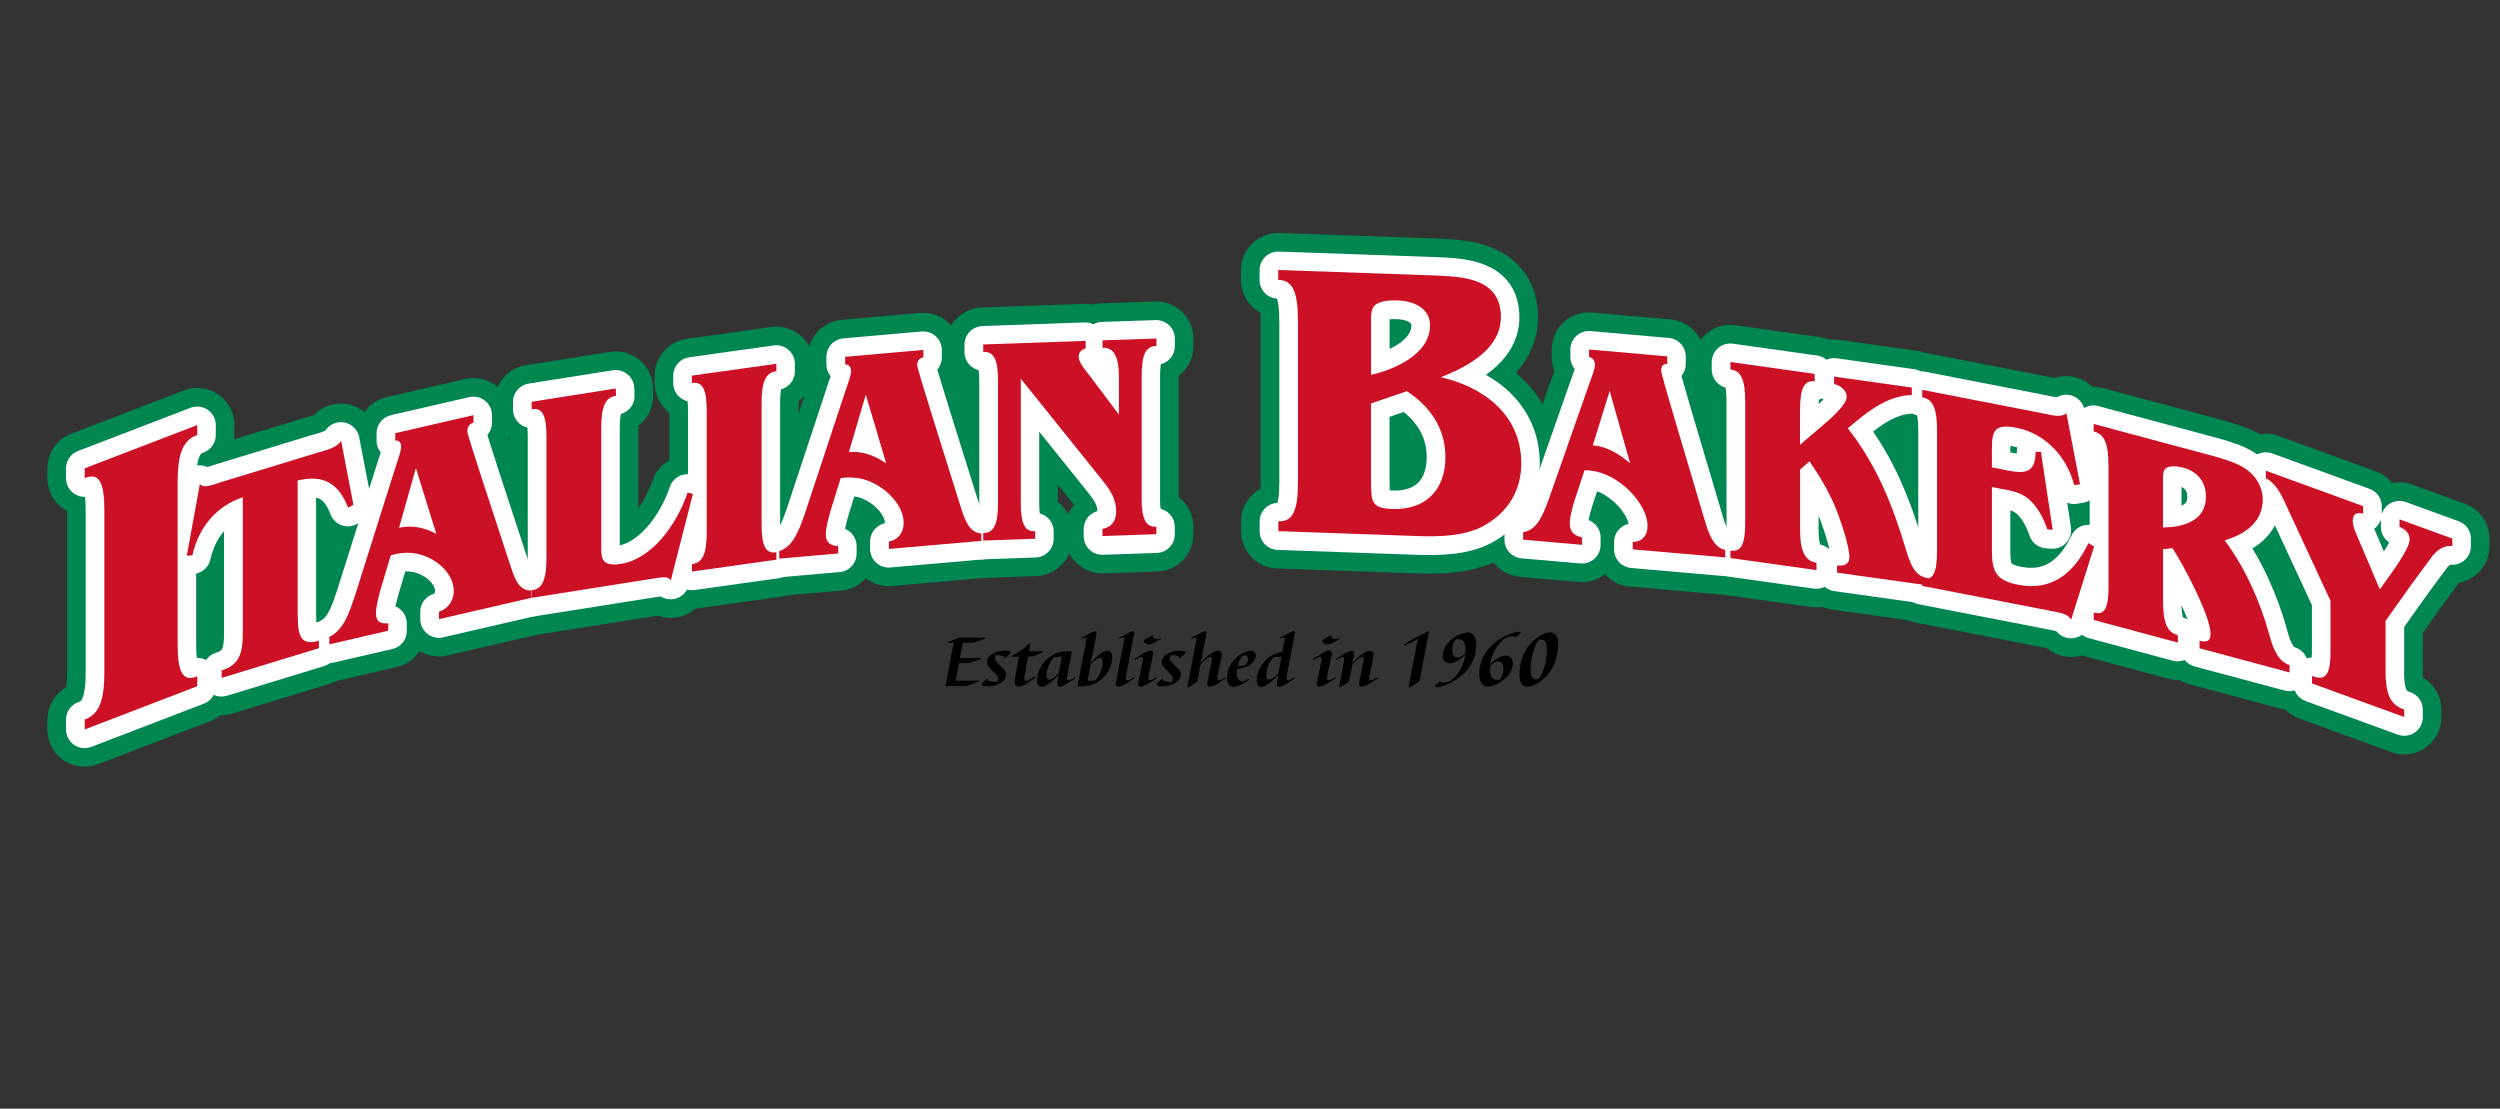 <?xml version="1.0" encoding="utf-8"?>
<!-- Generator: Adobe Illustrator 23.0.6, SVG Export Plug-In . SVG Version: 6.00 Build 0)  -->
<svg version="1.1" id="Layer_1" xmlns="http://www.w3.org/2000/svg" xmlns:xlink="http://www.w3.org/1999/xlink" x="0px" y="0px"
	 viewBox="0 0 297.79 132.06" style="enable-background:new 0 0 297.79 132.06;" xml:space="preserve">
<rect x="0" y="0" width="297.79" height="132.06" fill="#333333" stroke="none"/>
<style type="text/css">
	.st0{fill:#FFFFFF;}
	.st1{fill:none;stroke:#FFFFFF;stroke-width:2.458;stroke-linecap:round;stroke-linejoin:round;stroke-miterlimit:3.864;}
	.st2{fill:none;stroke:#008651;stroke-width:8.858;stroke-linecap:round;stroke-linejoin:round;stroke-miterlimit:3.864;}
	.st3{fill:none;stroke:#FFFFFF;stroke-width:4.429;stroke-linecap:round;stroke-linejoin:round;stroke-miterlimit:3.864;}
	.st4{fill:#CC1126;}
</style>
<path class="st0" d="M35.45,73.38c0,2.55,0.45,3.55,2.52,2.95v0.89l-11.59,3.54v-0.89c2.07-0.67,2.52-1.94,2.52-4.49V59.24
	c-3,0.99-5.23,3.44-6,6.91l-0.67,0.06l1.56-8.57c0.19,0.33,0.67,0.33,1.15,0.22c0.51-0.12,1.05-0.32,1.37-0.42l11.46-3.5
	c0.7-0.21,2.36-0.54,2.84-1.44l1.47,7.64l-0.64,0.34c-1.09-2.83-2.87-3.98-6-3.24V73.38z"/>
<path class="st0" d="M45.38,70.03c-0.22,0.8-0.61,2.23-0.61,3.01c0,1.1,0.61,1.31,1.47,1.22v0.89l-7.02,1.62v-0.89
	c1.72-0.82,2.39-2.96,3-4.74l5.01-15.88c0.16-0.46,0.54-1.54,0.54-2.04c0-0.53-0.26-0.76-0.7-0.72v-0.89l9.32-2.15v0.89
	c-0.48,0.18-0.73,0.45-0.73,1.06c0,0.46,2.78,8.79,4.98,15.52c0.48,1.38,0.96,3.57,2.65,3.4v0.89l-11.01,2.54v-0.89
	c1.02-0.31,1.76-1.26,1.76-2.46c0-1.74-1.44-3.18-2.68-3.81c-1.47-0.8-3.03-0.97-4.82-0.45L45.38,70.03z M49.53,55.77l-2.01,7.13
	c1.6-0.4,3.16,0.02,4.44,0.71L49.53,55.77z"/>
<path class="st0" d="M79.89,69.17c-0.16-0.33-0.54-0.41-0.96-0.38c-0.38,0.03-0.83,0.1-1.15,0.15l-14.46,2.29v-0.89
	c1.31-0.17,1.76-1.34,1.76-3.82V52.04c0-2.48-0.45-3.51-1.76-3.27v-0.89l10.02-1.59l0.03,0.88c-1.31,0.17-1.76,1.34-1.76,3.83v14.4
	c0,1.13,0.13,2.14,2.33,1.79c3.73-0.59,6.67-4.71,7.95-8.49l0.64,0.15L79.89,69.17z"/>
<path class="st0" d="M90.71,62.49c0,2.48,0.45,3.52,1.76,3.3v0.89l-10.06,1.41v-0.89c1.31-0.15,1.76-1.31,1.76-3.79V48.94
	c0-2.48-0.45-3.52-1.76-3.3v-0.89l10.06-1.41v0.89c-1.31,0.15-1.76,1.31-1.76,3.79V62.49z"/>
<path class="st0" d="M98.97,60.69c-0.22,0.76-0.61,2.15-0.61,2.93c0,1.1,0.61,1.4,1.47,1.43v0.89l-7.02,0.61v-0.89
	c1.72-0.58,2.39-2.62,3-4.31l5.01-15.16c0.16-0.44,0.54-1.47,0.54-1.96c0-0.53-0.26-0.79-0.7-0.83v-0.89l9.32-0.82v0.89
	c-0.48,0.11-0.73,0.35-0.73,0.95c0,0.46,2.78,9.19,4.98,16.24c0.48,1.45,0.96,3.71,2.65,3.78v0.89l-11.01,0.96v-0.89
	c1.02-0.16,1.76-1,1.76-2.21c0-1.74-1.44-3.39-2.68-4.2c-1.47-1.01-3.03-1.4-4.82-1.14L98.97,60.69z M103.12,47.03l-2.01,6.84
	c1.6-0.17,3.16,0.47,4.44,1.35L103.12,47.03z"/>
<path class="st0" d="M135.96,59.27c0,2.48,0.45,3.57,1.76,3.49v0.89l-6.42,0.22v-0.85c1.02-0.21,1.63-0.87,1.63-2.08
	c0-1.7-0.93-2.84-1.88-4.01l-9.48-11.8V59.8c0,2.48,0.41,3.57,1.72,3.49v0.89l-6.19,0.22v-0.89c1.31-0.01,1.76-1.13,1.76-3.61V45.43
	c0-2.48-0.45-3.57-1.76-3.49v-0.89l12.2-0.43v0.89c-0.45,0.16-0.83,0.42-0.83,0.99c0,0.75,0.86,1.71,1.28,2.23l3.51,4.67v-4.47
	c0-2.48-0.64-3.56-1.95-3.48v-0.89l6.42-0.22v0.89c-1.31,0.01-1.76,1.13-1.76,3.61V59.27z"/>
<path class="st0" d="M154.59,38.17c0-3.31-0.6-4.8-2.34-4.81v-1.18l18.86,0.66c3.06,0.15,7.66,0.27,7.66,4.95
	c0,3.97-4.34,6.04-7.15,7.17c4.77,1.06,9.58,4.26,9.58,10.26c0,3.26-1.62,5.76-4.21,7.28c-2.34,1.43-5.58,1.46-8.26,1.37
	l-16.47-0.58v-1.18c1.74,0.11,2.34-1.34,2.34-4.65V38.17z M163.31,44.67c2.55-0.57,7.02-2.36,7.02-5.9c0-2.22-2.26-2.92-3.87-2.97
	c-0.72-0.02-2.13,0.02-2.72,0.61c-0.51,0.45-0.43,1.55-0.43,2.16V44.67z M163.31,57.43c0,2.41,0.09,3.12,2.55,3.21
	c3.62,0.13,6.3-1.96,6.3-6.21c0-3.5-1.96-6.12-4.6-7.82l-4.26,1.46V57.43z"/>
<path class="st0" d="M187.58,59.51c-0.22,0.73-0.61,2.04-0.61,2.82c0,1.1,0.61,1.51,1.47,1.69v0.89l-7.02-0.61v-0.89
	c1.72-0.27,2.39-2.2,3-3.78l5.01-14.28c0.16-0.41,0.54-1.37,0.54-1.87c0-0.53-0.26-0.84-0.7-0.95v-0.89l9.32,0.82v0.89
	c-0.48,0.03-0.73,0.22-0.73,0.82c0,0.46,2.78,9.68,4.98,17.11c0.48,1.53,0.96,3.88,2.65,4.24v0.89l-11.01-0.96v-0.89
	c1.02,0.02,1.76-0.7,1.76-1.9c0-1.74-1.44-3.64-2.68-4.67c-1.47-1.26-3.03-1.93-4.82-1.98L187.58,59.51z M191.73,46.58l-2.01,6.49
	c1.6,0.1,3.16,1.02,4.44,2.13L191.73,46.58z"/>
<path class="st0" d="M229.7,69.75l-10.89-1.53v-0.85c0.7,0.06,1.47-0.04,1.47-1c0-1.35-1.12-4.63-1.69-5.98
	c-0.8-1.92-1.88-3.7-3.06-5.43l-1.12,0.98v7.27c0,2.48,0.64,3.67,1.95,3.82v0.89l-10.25-1.44v-0.89c1.31,0.22,1.76-0.82,1.76-3.3
	V47.81c0-2.48-0.45-3.65-1.76-3.79v-0.89l10.02,1.41l0.03,0.89c-1.31-0.15-1.76,0.92-1.76,3.48v4.08l3.42-2.93
	c0.54-0.53,2.14-1.9,2.14-2.78c0-0.85-0.86-1.4-1.5-1.52v-0.89l9.26,1.3v0.89c-2.3,0.07-4.25,1.25-6,2.63l-1.63,1.33
	c3.54,4.51,5.39,9.31,7.02,14.75c0.48,1.52,0.99,2.91,2.59,3.13V69.75z"/>
<path class="st0" d="M246.7,73.82c-0.26-0.37-0.54-0.57-0.89-0.67c-0.32-0.13-0.67-0.2-1.02-0.27l-15.83-3.08v-0.89
	c1.31,0.29,1.76-0.72,1.76-3.21V51.24c0-2.48-0.45-3.67-1.76-3.89v-0.89l14.49,2.82c0.8,0.16,2.07,0.55,2.68-0.05l1.63,8.48
	l-0.7,0.11c-0.93-3.62-3.67-6.21-6.86-6.83c-3.13-0.61-2.94,0.74-2.94,3.58v1.14l1.02,0.2c2.11,0.41,4.21,1.07,4.18-2.06l0.64,0.02
	l1.4,9.28l-0.64-0.05c-0.35-1.06-0.86-2.08-1.56-2.93c-1.24-1.52-2.59-1.64-4.18-1.95l-0.86-0.17v7.7c0,2.41,0.58,3.45,3.1,3.94
	c4.09,0.79,6.7-1.43,8.4-4.96l0.67,0.41L246.7,73.82z"/>
<path class="st0" d="M251.14,55.42c0-2.48-0.45-3.7-1.76-4.02v-0.89l14.36,3.85c1.31,0.39,2.71,0.76,3.93,1.62
	c1.12,0.87,1.85,2.09,1.85,3.51c0,2.94-2.43,4.24-4.53,4.89c2.36,3.15,4.21,7.2,5.33,11.29c0.35,1.34,0.99,3.17,2.39,3.55v0.89
	l-10.73-2.87v-0.89c0.73,0.16,1.31,0.14,1.31-0.82c0-2.16-3.19-8.13-4.53-10.22l-1.12,0.13v6.21c0,2.48,0.45,3.7,1.76,4.02v0.89
	l-10.02-2.69v-0.89c1.31,0.39,1.76-0.59,1.76-3.08V55.42z M260.07,55.72c-0.64-0.17-1.66-0.3-2.14,0.1
	c-0.35,0.33-0.29,1.23-0.29,1.77v5.25c2.17-0.02,5.11-0.65,5.11-3.67C262.75,57.37,261.67,56.15,260.07,55.72z"/>
<path d="M113.82,81.09h2.22c0.07,0,0.33-0.01,0.42-0.02h0.07c0.03,0,0.06,0.03,0.06,0.06c0,0.03-0.02,0.04-0.04,0.05l-0.91,0.37
	c-0.32,0.12-0.56,0.17-0.85,0.17h-2.05c-0.09,0-0.12-0.02-0.12-0.07c0-0.02,0-0.02,0.03-0.12l0.95-4.96h-0.61
	c-0.04,0-0.07-0.03-0.07-0.07c0-0.03,0.01-0.03,0.07-0.06l0.97-0.37c0.29-0.11,0.3-0.11,0.59-0.11h2.74c0.05,0,0.07,0.01,0.07,0.05
	c0,0.03-0.01,0.04-0.06,0.07l-0.94,0.35c-0.26,0.1-0.48,0.14-0.73,0.14h-0.94l-0.35,1.82h2.44c0.06,0,0.07,0.01,0.07,0.05
	c0,0.03-0.01,0.04-0.06,0.07l-0.68,0.25c-0.61,0.22-0.73,0.24-1.51,0.24h-0.37L113.82,81.09z"/>
<path d="M119.85,78.3c-0.08,0.07-0.11,0.1-0.15,0.1c-0.07,0-0.08-0.02-0.08-0.12c-0.04-0.15-0.4-0.23-0.99-0.25
	c-0.08,0.17-0.11,0.26-0.11,0.37c0,0.22,0.15,0.44,0.61,0.88c0.41,0.4,0.44,0.42,0.52,0.53c0.14,0.19,0.2,0.35,0.2,0.54
	c0,0.42-0.37,0.88-0.91,1.13c-0.33,0.16-0.89,0.27-1.38,0.27c-0.38,0-0.62-0.09-0.62-0.24c0-0.05,0.03-0.1,0.05-0.13l0.48-0.45
	c0.07-0.07,0.07-0.07,0.09-0.07c0.05,0,0.08,0.03,0.08,0.09c-0.01,0.09,0.03,0.11,0.19,0.16c0.38,0.1,0.61,0.14,0.93,0.14
	c0.1-0.16,0.13-0.23,0.13-0.37c0-0.25-0.14-0.46-0.58-0.89c-0.6-0.57-0.75-0.8-0.75-1.15c0-0.43,0.32-0.8,0.94-1.1
	c0.33-0.16,0.78-0.24,1.21-0.24c0.45,0,0.68,0.08,0.68,0.22c0,0.04-0.02,0.08-0.07,0.12L119.85,78.3z"/>
<path d="M122.04,80.52c-0.03,0.16-0.05,0.29-0.05,0.36c0,0.13,0.09,0.24,0.2,0.24c0.21,0,0.62-0.22,0.99-0.5
	c0.05-0.04,0.09-0.06,0.11-0.06c0.03,0,0.07,0.03,0.07,0.07c0,0.04-0.08,0.11-0.28,0.27c-0.88,0.63-1.38,0.89-1.72,0.89
	c-0.32,0-0.5-0.18-0.5-0.52c0-0.2,0.03-0.44,0.08-0.74l0.44-2.31h-0.83c-0.05,0-0.07-0.01-0.07-0.06c0-0.04,0-0.05,0.14-0.11
	c0.78-0.36,1.19-0.65,1.93-1.33c0.07-0.07,0.09-0.08,0.13-0.08c0.04,0,0.06,0.02,0.06,0.05c0,0.01,0,0.01-0.01,0.06l-0.16,0.83h1.63
	c0.05,0,0.07,0.01,0.07,0.05c0,0.03-0.02,0.05-0.11,0.09l-0.69,0.3c-0.37,0.16-0.51,0.19-0.85,0.19h-0.17L122.04,80.52z"/>
<path d="M126.01,80.94c0.06-0.28,0.08-0.41,0.14-0.6c-0.18,0.22-0.34,0.37-0.79,0.75c-0.6,0.52-0.96,0.71-1.3,0.71
	c-0.32,0-0.53-0.28-0.53-0.73c0-1.16,0.72-2.36,1.8-3.01c0.6-0.36,1.17-0.49,2.11-0.49h0.15c0.05,0,0.09,0.03,0.09,0.06
	c0,0,0,0.02-0.01,0.03l-0.52,2.7c-0.03,0.22-0.06,0.39-0.06,0.49c0,0.11,0.07,0.19,0.16,0.19c0.15,0,0.33-0.08,0.61-0.26
	c0.09-0.06,0.11-0.07,0.14-0.07c0.03,0,0.06,0.04,0.06,0.08c0,0.02-0.01,0.03-0.04,0.05l-0.73,0.48c-0.48,0.31-0.85,0.48-1.07,0.48
	c-0.19,0-0.28-0.1-0.28-0.3c0-0.1,0.01-0.21,0.04-0.38L126.01,80.94z M126.49,78.24c-0.1-0.01-0.15-0.01-0.23-0.01
	c-0.26,0-0.5,0.02-0.73,0.05c-0.53,0.6-0.87,1.46-0.87,2.22c0,0.3,0.1,0.45,0.31,0.45c0.27,0,0.77-0.32,1.14-0.72L126.49,78.24z"/>
<path d="M130.18,77.78c-0.09,0.44-0.2,0.86-0.34,1.26c0.32-0.36,0.58-0.62,0.94-0.93c0.5-0.42,0.83-0.59,1.17-0.59
	c0.32,0,0.53,0.3,0.53,0.78c0,1.31-0.91,2.64-2.21,3.18c-0.48,0.2-0.98,0.28-1.82,0.28c-0.07,0-0.1-0.02-0.1-0.06
	c0-0.01,0.01-0.04,0.02-0.09l1-5.24c0.03-0.18,0.04-0.22,0.04-0.29c0-0.09-0.05-0.14-0.12-0.14c-0.09,0-0.1,0-0.37,0.12
	c-0.03,0.01-0.04,0.01-0.06,0.01c-0.02,0-0.05-0.04-0.05-0.07c0-0.02,0.02-0.03,0.05-0.05l1.09-0.57c0.22-0.12,0.4-0.18,0.51-0.18
	c0.09,0,0.16,0.07,0.16,0.17c0,0.06-0.01,0.11-0.03,0.27L130.18,77.78z M129.54,81.08c0.11,0.01,0.16,0.01,0.23,0.01
	c0.27,0,0.5-0.02,0.7-0.04c0.5-0.5,0.88-1.44,0.88-2.24c0-0.29-0.1-0.44-0.32-0.44c-0.28,0-0.72,0.29-1.11,0.73L129.54,81.08z"/>
<path d="M133.88,76.36c0.02-0.09,0.03-0.23,0.03-0.29c0-0.09-0.05-0.14-0.12-0.14c-0.09,0-0.11,0.01-0.37,0.12
	c-0.03,0.01-0.04,0.01-0.06,0.01c-0.03,0-0.05-0.04-0.05-0.07c0-0.03,0.01-0.03,0.05-0.05l1.09-0.57c0.23-0.12,0.39-0.18,0.5-0.18
	c0.09,0,0.16,0.07,0.16,0.17c0,0.06,0,0.06-0.04,0.28l-0.91,4.71c-0.04,0.25-0.06,0.35-0.06,0.47c0,0.15,0.08,0.22,0.22,0.22
	c0.13,0,0.2-0.03,0.65-0.3c0.04-0.03,0.06-0.03,0.08-0.03c0.02,0,0.07,0.04,0.07,0.08c0,0.02-0.02,0.03-0.04,0.05l-0.77,0.47
	c-0.62,0.39-0.84,0.48-1.08,0.48c-0.21,0-0.31-0.11-0.31-0.31c0-0.13,0.02-0.22,0.1-0.7L133.88,76.36z"/>
<path d="M136.08,78.96c0.05-0.25,0.07-0.36,0.07-0.48c0-0.14-0.08-0.22-0.22-0.22c-0.14,0-0.17,0.02-0.66,0.3
	c-0.04,0.03-0.06,0.03-0.08,0.03c-0.03,0-0.07-0.04-0.07-0.08c0-0.02,0.01-0.03,0.05-0.05l0.78-0.48c0.56-0.34,0.89-0.48,1.11-0.48
	c0.2,0,0.3,0.1,0.3,0.31c0,0.13-0.02,0.22-0.13,0.74l-0.38,1.78c-0.05,0.23-0.07,0.36-0.07,0.48c0,0.14,0.08,0.22,0.22,0.22
	c0.14,0,0.17-0.02,0.66-0.3c0.03-0.03,0.06-0.03,0.08-0.03c0.03,0,0.07,0.04,0.07,0.08c0,0.02-0.02,0.03-0.05,0.05l-0.78,0.48
	c-0.57,0.35-0.88,0.48-1.1,0.48c-0.2,0-0.31-0.1-0.31-0.3c0-0.13,0.01-0.2,0.12-0.71L136.08,78.96z M137.14,75.72
	c0.08-0.04,0.1-0.05,0.13-0.05c0.03,0,0.07,0.03,0.07,0.06c0,0.01,0,0.01-0.02,0.04v0.02c0,0.18,0.23,0.34,0.51,0.34
	c0.13,0,0.22-0.02,0.38-0.09c0.02-0.02,0.03-0.02,0.05-0.02c0.03,0,0.06,0.02,0.06,0.06c0,0.03,0,0.03-0.08,0.07l-0.89,0.46
	c-0.21,0.1-0.35,0.15-0.5,0.15c-0.32,0-0.6-0.21-0.6-0.44c0-0.07,0.03-0.1,0.14-0.16L137.14,75.72z"/>
<path d="M140.67,78.3c-0.08,0.07-0.11,0.1-0.15,0.1c-0.07,0-0.08-0.02-0.08-0.12c-0.04-0.15-0.4-0.23-0.99-0.25
	c-0.09,0.17-0.11,0.26-0.11,0.37c0,0.22,0.14,0.44,0.61,0.88c0.41,0.4,0.44,0.42,0.52,0.53c0.14,0.19,0.2,0.35,0.2,0.54
	c0,0.42-0.37,0.88-0.91,1.13c-0.33,0.16-0.89,0.27-1.38,0.27c-0.38,0-0.61-0.09-0.61-0.24c0-0.05,0.03-0.1,0.05-0.13l0.48-0.45
	c0.07-0.07,0.07-0.07,0.09-0.07c0.05,0,0.08,0.03,0.08,0.09c-0.01,0.09,0.03,0.11,0.19,0.16c0.38,0.1,0.61,0.14,0.93,0.14
	c0.1-0.16,0.13-0.23,0.13-0.37c0-0.25-0.14-0.46-0.58-0.89c-0.6-0.57-0.75-0.8-0.75-1.15c0-0.43,0.32-0.8,0.94-1.1
	c0.33-0.16,0.78-0.24,1.21-0.24c0.45,0,0.68,0.08,0.68,0.22c0,0.04-0.02,0.08-0.07,0.12L140.67,78.3z"/>
<path d="M142.69,80.78c-0.07,0.38-0.1,0.44-0.33,0.59l-0.76,0.47c-0.03,0.02-0.08,0.03-0.1,0.03c-0.03,0-0.06-0.03-0.06-0.06
	c0-0.01,0-0.04,0.01-0.06l1.03-5.38c0.02-0.09,0.03-0.23,0.03-0.29c0-0.08-0.05-0.14-0.12-0.14c-0.08,0-0.14,0.02-0.3,0.09
	c-0.09,0.04-0.1,0.04-0.13,0.04c-0.02,0-0.05-0.04-0.05-0.07c0-0.02,0.01-0.03,0.05-0.05l1.09-0.57c0.21-0.11,0.39-0.18,0.5-0.18
	c0.09,0,0.16,0.07,0.16,0.16c0,0.07-0.01,0.11-0.04,0.28l-0.46,2.41c-0.12,0.59-0.2,0.85-0.28,1.02c0.94-1.04,1.67-1.56,2.17-1.56
	c0.26,0,0.42,0.16,0.42,0.43c0,0.23,0,0.23-0.15,0.93l-0.31,1.47c-0.04,0.21-0.06,0.36-0.06,0.47c0,0.14,0.08,0.22,0.22,0.22
	c0.12,0,0.29-0.08,0.66-0.3c0.04-0.03,0.06-0.03,0.08-0.03c0.03,0,0.07,0.04,0.07,0.08c0,0.02-0.02,0.03-0.05,0.05l-0.76,0.48
	c-0.51,0.32-0.88,0.48-1.09,0.48c-0.21,0-0.33-0.1-0.33-0.32c0-0.13,0.03-0.32,0.11-0.69l0.38-1.81c0.09-0.45,0.09-0.45,0.09-0.53
	c0-0.12-0.07-0.19-0.19-0.19c-0.23,0-0.53,0.22-1.17,0.88L142.69,80.78z"/>
<path d="M147.3,80.14c0,0.64,0.25,1,0.68,1c0.2,0,0.38-0.06,0.65-0.22c0.06-0.03,0.07-0.04,0.09-0.04c0.03,0,0.06,0.03,0.06,0.07
	c0,0.03,0,0.03-0.33,0.25c-0.62,0.41-1.1,0.6-1.5,0.6c-0.5,0-0.79-0.39-0.79-1.07c0-1.05,0.48-1.94,1.41-2.64
	c0.5-0.37,0.99-0.57,1.41-0.57c0.38,0,0.61,0.22,0.61,0.56c0,0.61-0.62,1.23-1.48,1.46c-0.22,0.06-0.38,0.1-0.77,0.16
	C147.31,79.88,147.3,79.97,147.3,80.14 M147.58,79.32c0.15,0,0.5-0.02,0.68-0.03c0.29-0.27,0.41-0.51,0.41-0.79
	c0-0.27-0.16-0.44-0.42-0.44c-0.07,0-0.12,0.01-0.22,0.03c-0.24,0.24-0.49,0.73-0.61,1.23H147.58z"/>
<path d="M153,76.36l0.02-0.09c0.02-0.07,0.03-0.15,0.03-0.19c0-0.09-0.05-0.15-0.13-0.15c-0.07,0-0.13,0.02-0.29,0.09
	c-0.09,0.04-0.1,0.04-0.13,0.04c-0.03,0-0.05-0.03-0.05-0.07c0-0.03,0.01-0.03,0.04-0.05l1.09-0.57c0.21-0.11,0.4-0.18,0.5-0.18
	c0.09,0,0.16,0.07,0.16,0.17c0,0.07,0,0.09-0.04,0.28l-0.9,4.71c-0.05,0.26-0.07,0.36-0.07,0.48c0,0.13,0.08,0.22,0.21,0.22
	c0.12,0,0.2-0.03,0.62-0.3c0.04-0.03,0.06-0.03,0.08-0.03c0.03,0,0.07,0.04,0.07,0.08c0,0.02-0.02,0.03-0.05,0.05l-0.73,0.48
	c-0.51,0.34-0.84,0.48-1.04,0.48c-0.2,0-0.3-0.1-0.3-0.3c0-0.1,0.02-0.26,0.04-0.39l0.05-0.26c0.04-0.24,0.04-0.25,0.1-0.47
	c-0.17,0.2-0.36,0.37-0.76,0.72c-0.61,0.52-0.96,0.71-1.3,0.71c-0.33,0-0.53-0.28-0.53-0.73c0-1.16,0.72-2.37,1.8-3.01
	c0.38-0.23,0.77-0.36,1.27-0.44L153,76.36z M152.65,78.24c-0.11-0.01-0.15-0.01-0.22-0.01c-0.26,0-0.51,0.02-0.74,0.05
	c-0.53,0.59-0.87,1.46-0.87,2.22c0,0.29,0.1,0.45,0.31,0.45c0.27,0,0.78-0.33,1.14-0.72L152.65,78.24z"/>
<path d="M157.36,78.96c0.05-0.25,0.07-0.36,0.07-0.48c0-0.14-0.08-0.22-0.22-0.22c-0.14,0-0.17,0.02-0.66,0.3
	c-0.04,0.03-0.06,0.03-0.08,0.03c-0.02,0-0.07-0.04-0.07-0.08c0-0.02,0.01-0.03,0.05-0.05l0.78-0.48c0.56-0.34,0.89-0.48,1.11-0.48
	c0.2,0,0.3,0.1,0.3,0.31c0,0.13-0.02,0.22-0.13,0.74l-0.38,1.78c-0.05,0.23-0.07,0.36-0.07,0.48c0,0.14,0.08,0.22,0.22,0.22
	c0.14,0,0.17-0.02,0.66-0.3c0.03-0.03,0.06-0.03,0.08-0.03c0.03,0,0.07,0.04,0.07,0.08c0,0.02-0.02,0.03-0.05,0.05l-0.78,0.48
	c-0.57,0.35-0.88,0.48-1.1,0.48c-0.2,0-0.31-0.1-0.31-0.3c0-0.13,0.01-0.2,0.12-0.71L157.36,78.96z M158.42,75.72
	c0.08-0.04,0.1-0.05,0.13-0.05c0.03,0,0.07,0.03,0.07,0.06c0,0.01,0,0.01-0.02,0.04v0.02c0,0.18,0.23,0.34,0.51,0.34
	c0.13,0,0.22-0.02,0.38-0.09c0.02-0.02,0.03-0.02,0.05-0.02c0.03,0,0.06,0.02,0.06,0.06c0,0.03,0,0.03-0.08,0.07l-0.89,0.46
	c-0.21,0.1-0.35,0.15-0.5,0.15c-0.32,0-0.6-0.21-0.6-0.44c0-0.07,0.03-0.1,0.14-0.16L158.42,75.72z"/>
<path d="M160.77,80.78c-0.08,0.38-0.1,0.44-0.34,0.59l-0.77,0.47c-0.03,0.02-0.08,0.03-0.1,0.03s-0.06-0.03-0.06-0.05
	c0-0.03,0-0.03,0.01-0.05l0.54-2.8c0.05-0.28,0.06-0.35,0.06-0.47c0-0.15-0.08-0.23-0.21-0.23c-0.13,0-0.16,0.02-0.62,0.3
	c-0.04,0.03-0.06,0.03-0.08,0.03c-0.03,0-0.07-0.04-0.07-0.08c0-0.02,0.01-0.03,0.05-0.05L159.9,78c0.45-0.29,0.87-0.48,1.08-0.48
	c0.2,0,0.3,0.11,0.3,0.31c0,0.1-0.02,0.22-0.04,0.38l-0.04,0.19c-0.07,0.36-0.1,0.49-0.18,0.67c0.26-0.28,0.55-0.58,0.87-0.86
	c0.55-0.48,0.93-0.69,1.3-0.69c0.26,0,0.42,0.16,0.42,0.43c0,0.23,0,0.23-0.15,0.93l-0.31,1.47c-0.03,0.17-0.06,0.37-0.06,0.47
	c0,0.14,0.08,0.22,0.22,0.22c0.13,0,0.17-0.02,0.65-0.3c0.04-0.03,0.06-0.03,0.08-0.03c0.03,0,0.07,0.05,0.07,0.08
	c0,0.02-0.02,0.03-0.04,0.05l-0.76,0.48c-0.53,0.33-0.88,0.48-1.1,0.48c-0.21,0-0.32-0.11-0.32-0.32c0-0.14,0.03-0.34,0.1-0.69
	l0.38-1.81c0.09-0.44,0.09-0.44,0.09-0.52c0-0.13-0.07-0.2-0.19-0.2c-0.23,0-0.53,0.22-1.17,0.88L160.77,80.78z"/>
<path d="M168.78,76.64c0.05-0.22,0.07-0.29,0.16-0.57c-0.13,0.09-0.18,0.12-0.39,0.23l-1.2,0.59c-0.03,0.01-0.04,0.02-0.05,0.02
	c-0.03,0-0.06-0.04-0.06-0.07c0-0.01,0.02-0.03,0.05-0.06l0.34-0.28c0.05-0.04,0.07-0.05,0.09-0.07l2.26-1.16
	c0.1-0.05,0.12-0.06,0.14-0.06c0.05,0,0.09,0.03,0.09,0.06c0,0.01,0,0.01-0.02,0.1l-1.04,5.47c-0.06,0.25-0.12,0.34-0.32,0.48
	l-0.82,0.5c-0.07,0.04-0.1,0.06-0.12,0.06c-0.05,0-0.08-0.04-0.08-0.1c0-0.03,0-0.06,0.01-0.09L168.78,76.64z"/>
<path d="M171.39,81.28c0.08-0.07,0.11-0.09,0.16-0.09c0.03,0,0.06,0.01,0.08,0.05c0.04,0.07,0.07,0.08,0.2,0.08
	c0.26,0,0.6-0.07,0.88-0.17c0.89-0.61,1.54-1.67,1.79-2.9c0.04-0.19,0.04-0.2,0.09-0.32c-0.65,0.69-1.34,1.08-1.91,1.08
	c-0.49,0-0.82-0.38-0.82-0.96c0-0.67,0.36-1.31,1.04-1.87c0.63-0.52,1.38-0.85,1.95-0.85c0.62,0,1,0.58,1,1.51
	c0,1.6-0.84,3.05-2.31,4.05c-0.84,0.56-1.84,0.96-2.43,0.96c-0.11,0-0.2-0.04-0.2-0.1c0-0.03,0.02-0.07,0.08-0.1L171.39,81.28z
	 M174.57,77.36c0-0.82-0.28-1.23-0.87-1.23c-0.12,0-0.2,0.01-0.34,0.07c-0.26,0.43-0.38,0.82-0.38,1.27c0,0.54,0.23,0.85,0.62,0.85
	c0.3,0,0.62-0.18,0.93-0.52C174.56,77.61,174.57,77.5,174.57,77.36z"/>
<path d="M180.66,75.83c-0.09,0.08-0.11,0.09-0.16,0.09c-0.03,0-0.05-0.01-0.08-0.05c-0.04-0.07-0.07-0.08-0.19-0.08
	c-0.27,0-0.61,0.07-0.89,0.17c-0.9,0.63-1.53,1.65-1.79,2.9c-0.04,0.2-0.04,0.2-0.08,0.32c0.64-0.68,1.34-1.08,1.9-1.08
	c0.5,0,0.83,0.39,0.83,0.97c0,0.66-0.36,1.3-1.04,1.86c-0.64,0.52-1.38,0.85-1.96,0.85c-0.61,0-1-0.58-1-1.51
	c0-1.59,0.84-3.05,2.31-4.05c0.84-0.56,1.84-0.96,2.43-0.96c0.11,0,0.2,0.04,0.2,0.1c0,0.03-0.02,0.07-0.07,0.1L180.66,75.83z
	 M177.48,79.8c0,0.77,0.3,1.18,0.86,1.18c0.13,0,0.21-0.01,0.36-0.07c0.26-0.44,0.38-0.83,0.38-1.27c0-0.54-0.23-0.85-0.63-0.85
	c-0.3,0-0.62,0.18-0.93,0.52C177.49,79.52,177.48,79.64,177.48,79.8z"/>
<path d="M185.59,76.72c0,1.76-0.63,3.23-1.81,4.22c-0.66,0.54-1.31,0.85-1.84,0.85c-0.62,0-0.94-0.48-0.94-1.41
	c0-1.73,0.65-3.24,1.81-4.2c0.64-0.53,1.33-0.85,1.83-0.85C185.27,75.33,185.59,75.8,185.59,76.72 M184.27,77.38
	c0-0.79-0.21-1.2-0.6-1.2c-0.15,0-0.26,0.03-0.46,0.13c-0.49,0.68-0.89,2.23-0.89,3.42c0,0.8,0.21,1.2,0.61,1.2
	c0.14,0,0.24-0.03,0.45-0.13C183.87,80.11,184.27,78.58,184.27,77.38z"/>
<path class="st0" d="M35.45,73.38c0,2.55,0.45,3.55,2.52,2.95v0.89l-11.59,3.54v-0.89c2.07-0.67,2.52-1.94,2.52-4.49V59.24
	c-3,0.99-5.23,3.44-6,6.91l-0.67,0.06l1.56-8.57c0.19,0.33,0.67,0.33,1.15,0.22c0.51-0.12,1.05-0.32,1.37-0.42l11.46-3.5
	c0.7-0.21,2.36-0.54,2.84-1.44l1.47,7.64l-0.64,0.34c-1.09-2.83-2.87-3.98-6-3.24V73.38z"/>
<path class="st1" d="M35.45,73.38c0,2.55,0.45,3.55,2.52,2.95v0.89l-11.59,3.54v-0.89c2.07-0.67,2.52-1.94,2.52-4.49V59.24
	c-3,0.99-5.23,3.44-6,6.91l-0.67,0.06l1.56-8.57c0.19,0.33,0.67,0.33,1.15,0.22c0.51-0.12,1.05-0.32,1.37-0.42l11.46-3.5
	c0.7-0.21,2.36-0.54,2.84-1.44l1.47,7.64l-0.64,0.34c-1.08-2.83-2.87-3.98-6-3.24V73.38z"/>
<path class="st0" d="M45.38,70.03c-0.22,0.8-0.61,2.23-0.61,3.01c0,1.1,0.61,1.31,1.47,1.22v0.89l-7.02,1.62v-0.89
	c1.72-0.82,2.39-2.96,3-4.74l5.01-15.88c0.16-0.46,0.54-1.54,0.54-2.04c0-0.53-0.26-0.76-0.7-0.72v-0.89l9.32-2.15v0.89
	c-0.48,0.18-0.73,0.45-0.73,1.06c0,0.46,2.78,8.79,4.98,15.52c0.48,1.38,0.96,3.57,2.65,3.4v0.89l-11.01,2.54v-0.89
	c1.02-0.31,1.76-1.26,1.76-2.46c0-1.74-1.44-3.18-2.68-3.81c-1.47-0.8-3.03-0.97-4.82-0.45L45.38,70.03z M49.53,55.77l-2.01,7.13
	c1.6-0.4,3.16,0.02,4.44,0.71L49.53,55.77z"/>
<path class="st1" d="M45.38,70.03c-0.22,0.8-0.61,2.23-0.61,3.01c0,1.1,0.61,1.31,1.47,1.22v0.89l-7.02,1.62v-0.89
	c1.72-0.82,2.39-2.96,3-4.74l5.01-15.88c0.16-0.46,0.54-1.54,0.54-2.04c0-0.53-0.26-0.76-0.7-0.72v-0.89l9.32-2.15v0.89
	c-0.48,0.18-0.73,0.45-0.73,1.06c0,0.46,2.78,8.79,4.98,15.52c0.48,1.38,0.96,3.57,2.65,3.4v0.89l-11.01,2.54v-0.89
	c1.02-0.31,1.76-1.26,1.76-2.46c0-1.74-1.44-3.18-2.68-3.81c-1.47-0.8-3.03-0.97-4.82-0.45L45.38,70.03z M49.53,55.77l-2.01,7.13
	c1.6-0.4,3.16,0.02,4.44,0.71L49.53,55.77z"/>
<path class="st0" d="M79.89,69.17c-0.16-0.33-0.54-0.41-0.96-0.38c-0.38,0.03-0.83,0.1-1.15,0.15l-14.46,2.29v-0.89
	c1.31-0.17,1.76-1.34,1.76-3.82V52.04c0-2.48-0.45-3.51-1.76-3.27v-0.89l10.02-1.59l0.03,0.88c-1.31,0.17-1.76,1.34-1.76,3.83v14.4
	c0,1.13,0.13,2.14,2.33,1.79c3.73-0.59,6.67-4.71,7.95-8.49l0.64,0.15L79.89,69.17z"/>
<path class="st1" d="M79.89,69.17c-0.16-0.33-0.54-0.41-0.96-0.38c-0.38,0.03-0.83,0.1-1.15,0.15l-14.46,2.29v-0.89
	c1.31-0.17,1.76-1.34,1.76-3.82V52.04c0-2.48-0.45-3.51-1.76-3.27v-0.89l10.02-1.59l0.03,0.88c-1.31,0.17-1.76,1.34-1.76,3.83v14.4
	c0,1.13,0.13,2.14,2.33,1.79c3.73-0.59,6.67-4.71,7.95-8.49l0.64,0.15L79.89,69.17z"/>
<path class="st0" d="M90.71,62.49c0,2.48,0.45,3.52,1.76,3.3v0.89l-10.06,1.41v-0.89c1.31-0.15,1.76-1.31,1.76-3.79V48.94
	c0-2.48-0.45-3.52-1.76-3.3v-0.89l10.06-1.41v0.89c-1.31,0.15-1.76,1.31-1.76,3.79V62.49z"/>
<path class="st1" d="M90.71,62.49c0,2.48,0.45,3.52,1.76,3.3v0.89l-10.06,1.41v-0.89c1.31-0.15,1.76-1.31,1.76-3.79V48.94
	c0-2.48-0.45-3.52-1.76-3.3v-0.89l10.06-1.41v0.89c-1.31,0.15-1.76,1.31-1.76,3.79V62.49z"/>
<path class="st0" d="M98.97,60.69c-0.22,0.76-0.61,2.15-0.61,2.93c0,1.1,0.61,1.4,1.47,1.43v0.89l-7.02,0.61v-0.89
	c1.72-0.58,2.39-2.62,3-4.31l5.01-15.16c0.16-0.44,0.54-1.47,0.54-1.96c0-0.53-0.26-0.79-0.7-0.83v-0.89l9.32-0.82v0.89
	c-0.48,0.11-0.73,0.35-0.73,0.95c0,0.46,2.78,9.19,4.98,16.24c0.48,1.45,0.96,3.71,2.65,3.78v0.89l-11.01,0.96v-0.89
	c1.02-0.16,1.76-1,1.76-2.21c0-1.74-1.44-3.39-2.68-4.2c-1.47-1.01-3.03-1.4-4.82-1.14L98.97,60.69z M103.12,47.03l-2.01,6.84
	c1.6-0.17,3.16,0.47,4.44,1.35L103.12,47.03z"/>
<path class="st1" d="M98.96,60.69c-0.22,0.76-0.61,2.15-0.61,2.93c0,1.1,0.61,1.4,1.47,1.43v0.89l-7.02,0.61v-0.89
	c1.72-0.58,2.39-2.62,3-4.31l5.01-15.16c0.16-0.44,0.54-1.47,0.54-1.96c0-0.53-0.26-0.79-0.7-0.83v-0.89l9.32-0.82v0.89
	c-0.48,0.11-0.73,0.35-0.73,0.95c0,0.46,2.78,9.19,4.98,16.23c0.48,1.45,0.96,3.71,2.65,3.78v0.89l-11.01,0.96v-0.89
	c1.02-0.16,1.76-1,1.76-2.21c0-1.74-1.44-3.39-2.68-4.2c-1.47-1.01-3.03-1.4-4.82-1.14L98.96,60.69z M103.11,47.03l-2.01,6.84
	c1.6-0.17,3.16,0.47,4.44,1.35L103.11,47.03z"/>
<path class="st0" d="M135.96,59.27c0,2.48,0.45,3.57,1.76,3.49v0.89l-6.42,0.22v-0.85c1.02-0.21,1.63-0.87,1.63-2.08
	c0-1.7-0.93-2.84-1.88-4.01l-9.48-11.8V59.8c0,2.48,0.41,3.57,1.72,3.49v0.89l-6.19,0.22v-0.89c1.31-0.01,1.76-1.13,1.76-3.61V45.43
	c0-2.48-0.45-3.57-1.76-3.49v-0.89l12.2-0.43v0.89c-0.45,0.16-0.83,0.42-0.83,0.99c0,0.75,0.86,1.71,1.28,2.23l3.51,4.67v-4.47
	c0-2.48-0.64-3.56-1.95-3.48v-0.89l6.42-0.22v0.89c-1.31,0.01-1.76,1.13-1.76,3.61V59.27z"/>
<path class="st1" d="M135.96,59.27c0,2.48,0.45,3.57,1.76,3.49v0.89l-6.42,0.22v-0.85c1.02-0.21,1.63-0.87,1.63-2.08
	c0-1.7-0.93-2.84-1.88-4.01l-9.48-11.8v14.68c0,2.48,0.41,3.57,1.72,3.49v0.89l-6.19,0.22v-0.89c1.31-0.01,1.76-1.13,1.76-3.61
	V45.43c0-2.48-0.45-3.57-1.76-3.49v-0.89l12.2-0.43v0.89c-0.45,0.16-0.83,0.42-0.83,0.99c0,0.74,0.86,1.71,1.28,2.23l3.51,4.67
	v-4.47c0-2.48-0.64-3.56-1.95-3.48v-0.89l6.42-0.22v0.89c-1.31,0.01-1.76,1.13-1.76,3.61V59.27z"/>
<path class="st0" d="M154.59,38.17c0-3.31-0.6-4.8-2.34-4.81v-1.18l18.86,0.66c3.06,0.15,7.66,0.27,7.66,4.95
	c0,3.97-4.34,6.04-7.15,7.17c4.77,1.06,9.58,4.26,9.58,10.26c0,3.26-1.62,5.76-4.21,7.28c-2.34,1.43-5.58,1.46-8.26,1.37
	l-16.47-0.58v-1.18c1.74,0.11,2.34-1.34,2.34-4.65V38.17z M163.31,44.67c2.55-0.57,7.02-2.36,7.02-5.9c0-2.22-2.26-2.92-3.87-2.97
	c-0.72-0.02-2.13,0.02-2.72,0.61c-0.51,0.45-0.43,1.55-0.43,2.16V44.67z M163.31,57.43c0,2.41,0.09,3.12,2.55,3.21
	c3.62,0.13,6.3-1.96,6.3-6.21c0-3.5-1.96-6.12-4.6-7.82l-4.26,1.46V57.43z"/>
<path class="st1" d="M154.59,38.17c0-3.31-0.6-4.8-2.34-4.81v-1.18l18.86,0.66c3.06,0.15,7.66,0.27,7.66,4.95
	c0,3.97-4.34,6.04-7.15,7.17c4.77,1.06,9.58,4.26,9.58,10.26c0,3.26-1.62,5.76-4.21,7.28c-2.34,1.43-5.58,1.46-8.26,1.37
	l-16.47-0.58v-1.18c1.74,0.11,2.34-1.34,2.34-4.65V38.17z M163.31,44.67c2.55-0.57,7.02-2.36,7.02-5.9c0-2.22-2.26-2.92-3.87-2.97
	c-0.72-0.03-2.13,0.02-2.72,0.61c-0.51,0.45-0.43,1.55-0.43,2.16V44.67z M163.31,57.43c0,2.41,0.09,3.12,2.55,3.21
	c3.62,0.13,6.3-1.96,6.3-6.21c0-3.5-1.96-6.12-4.6-7.82l-4.26,1.46V57.43z"/>
<path class="st0" d="M187.58,59.51c-0.22,0.73-0.61,2.04-0.61,2.82c0,1.1,0.61,1.51,1.47,1.69v0.89l-7.02-0.61v-0.89
	c1.72-0.27,2.39-2.2,3-3.78l5.01-14.28c0.16-0.41,0.54-1.37,0.54-1.87c0-0.53-0.26-0.84-0.7-0.95v-0.89l9.32,0.82v0.89
	c-0.48,0.03-0.73,0.22-0.73,0.82c0,0.46,2.78,9.68,4.98,17.11c0.48,1.53,0.96,3.88,2.65,4.24v0.89l-11.01-0.96v-0.89
	c1.02,0.02,1.76-0.7,1.76-1.9c0-1.74-1.44-3.64-2.68-4.67c-1.47-1.26-3.03-1.93-4.82-1.98L187.58,59.51z M191.73,46.58l-2.01,6.49
	c1.6,0.1,3.16,1.02,4.44,2.13L191.73,46.58z"/>
<path class="st1" d="M187.58,59.51c-0.22,0.73-0.61,2.04-0.61,2.82c0,1.1,0.61,1.51,1.47,1.69v0.89l-7.02-0.61v-0.89
	c1.72-0.27,2.39-2.2,3-3.78l5.01-14.28c0.16-0.41,0.54-1.37,0.54-1.87c0-0.53-0.26-0.84-0.7-0.95v-0.89l9.32,0.82v0.89
	c-0.48,0.03-0.73,0.22-0.73,0.82c0,0.46,2.78,9.68,4.98,17.11c0.48,1.53,0.96,3.88,2.65,4.24v0.89l-11.01-0.96v-0.89
	c1.02,0.02,1.76-0.7,1.76-1.9c0-1.74-1.44-3.64-2.68-4.67c-1.47-1.26-3.03-1.93-4.82-1.98L187.58,59.51z M191.73,46.58l-2.01,6.49
	c1.6,0.1,3.16,1.02,4.44,2.13L191.73,46.58z"/>
<path class="st0" d="M229.7,69.75l-10.89-1.53v-0.85c0.7,0.06,1.47-0.04,1.47-1c0-1.35-1.12-4.63-1.69-5.98
	c-0.8-1.92-1.88-3.7-3.06-5.43l-1.12,0.98v7.27c0,2.48,0.64,3.67,1.95,3.82v0.89l-10.25-1.44v-0.89c1.31,0.22,1.76-0.82,1.76-3.3
	V47.81c0-2.48-0.45-3.65-1.76-3.79v-0.89l10.02,1.41l0.03,0.89c-1.31-0.15-1.76,0.92-1.76,3.48v4.08l3.42-2.93
	c0.54-0.53,2.14-1.9,2.14-2.78c0-0.85-0.86-1.4-1.5-1.52v-0.89l9.26,1.3v0.89c-2.3,0.07-4.25,1.25-6,2.63l-1.63,1.33
	c3.54,4.51,5.39,9.31,7.02,14.75c0.48,1.52,0.99,2.91,2.59,3.13V69.75z"/>
<path class="st1" d="M229.7,69.75l-10.89-1.53v-0.85c0.7,0.06,1.47-0.04,1.47-1c0-1.35-1.12-4.63-1.69-5.98
	c-0.8-1.92-1.88-3.7-3.06-5.43l-1.12,0.98v7.27c0,2.48,0.64,3.67,1.95,3.82v0.89l-10.25-1.44v-0.89c1.31,0.22,1.76-0.82,1.76-3.3
	V47.81c0-2.48-0.45-3.65-1.76-3.79v-0.89l10.02,1.41l0.03,0.89c-1.31-0.15-1.76,0.92-1.76,3.48v4.08l3.42-2.93
	c0.54-0.53,2.14-1.9,2.14-2.78c0-0.85-0.86-1.4-1.5-1.52v-0.89l9.26,1.3v0.89c-2.3,0.07-4.25,1.25-6,2.63l-1.63,1.33
	c3.54,4.51,5.39,9.31,7.02,14.75c0.48,1.52,0.99,2.91,2.59,3.13V69.75z"/>
<path class="st0" d="M246.7,73.82c-0.26-0.37-0.54-0.57-0.89-0.67c-0.32-0.13-0.67-0.2-1.02-0.27l-15.83-3.08v-0.89
	c1.31,0.29,1.76-0.72,1.76-3.21V51.24c0-2.48-0.45-3.67-1.76-3.89v-0.89l14.49,2.82c0.8,0.16,2.07,0.55,2.68-0.05l1.63,8.48
	l-0.7,0.11c-0.93-3.62-3.67-6.21-6.86-6.83c-3.13-0.61-2.94,0.74-2.94,3.58v1.14l1.02,0.2c2.11,0.41,4.21,1.07,4.18-2.06l0.64,0.02
	l1.4,9.28l-0.64-0.05c-0.35-1.06-0.86-2.08-1.56-2.93c-1.24-1.52-2.59-1.64-4.18-1.95l-0.86-0.17v7.7c0,2.41,0.58,3.45,3.1,3.94
	c4.09,0.79,6.7-1.43,8.4-4.96l0.67,0.41L246.7,73.82z"/>
<path class="st1" d="M246.69,73.82c-0.26-0.37-0.54-0.57-0.89-0.67c-0.32-0.13-0.67-0.2-1.02-0.27l-15.83-3.08v-0.89
	c1.31,0.29,1.76-0.72,1.76-3.21V51.24c0-2.48-0.45-3.67-1.76-3.89v-0.89l14.49,2.82c0.8,0.16,2.07,0.55,2.68-0.05l1.63,8.48
	l-0.7,0.11c-0.93-3.62-3.67-6.21-6.86-6.83c-3.13-0.61-2.94,0.74-2.94,3.58v1.14l1.02,0.2c2.11,0.41,4.21,1.07,4.18-2.06l0.64,0.02
	l1.4,9.28l-0.64-0.05c-0.35-1.06-0.86-2.08-1.56-2.93c-1.24-1.52-2.59-1.64-4.18-1.95l-0.86-0.17v7.7c0,2.41,0.58,3.45,3.1,3.94
	c4.09,0.79,6.7-1.43,8.4-4.96l0.67,0.41L246.69,73.82z"/>
<path class="st0" d="M251.14,55.42c0-2.48-0.45-3.7-1.76-4.02v-0.89l14.36,3.85c1.31,0.39,2.71,0.76,3.93,1.62
	c1.12,0.87,1.85,2.09,1.85,3.51c0,2.94-2.43,4.24-4.53,4.89c2.36,3.15,4.21,7.2,5.33,11.29c0.35,1.34,0.99,3.17,2.39,3.55v0.89
	l-10.73-2.87v-0.89c0.73,0.16,1.31,0.14,1.31-0.82c0-2.16-3.19-8.13-4.53-10.22l-1.12,0.13v6.21c0,2.48,0.45,3.7,1.76,4.02v0.89
	l-10.02-2.69v-0.89c1.31,0.39,1.76-0.59,1.76-3.08V55.42z M260.07,55.72c-0.64-0.17-1.66-0.3-2.14,0.1
	c-0.35,0.33-0.29,1.23-0.29,1.77v5.25c2.17-0.02,5.11-0.65,5.11-3.67C262.75,57.37,261.67,56.15,260.07,55.72z"/>
<path class="st1" d="M251.13,55.42c0-2.48-0.45-3.7-1.76-4.02v-0.89l14.36,3.85c1.31,0.39,2.71,0.76,3.93,1.62
	c1.12,0.87,1.85,2.09,1.85,3.51c0,2.94-2.43,4.24-4.53,4.89c2.36,3.15,4.21,7.2,5.33,11.29c0.35,1.34,0.99,3.17,2.39,3.55v0.89
	l-10.73-2.87v-0.89c0.73,0.16,1.31,0.14,1.31-0.82c0-2.16-3.19-8.13-4.53-10.22l-1.12,0.13v6.21c0,2.48,0.45,3.7,1.76,4.02v0.89
	l-10.02-2.69v-0.89c1.31,0.39,1.76-0.59,1.76-3.08V55.42z M260.07,55.73c-0.64-0.17-1.66-0.3-2.14,0.1
	c-0.35,0.33-0.29,1.23-0.29,1.77v5.25c2.17-0.02,5.11-0.65,5.11-3.67C262.75,57.37,261.67,56.15,260.07,55.73z"/>
<path class="st2" d="M21.15,76.74c0,3.31,0.6,4.55,2.34,3.83v1.18L10.08,86.9v-1.18c1.75-0.62,2.34-2.32,2.34-5.63V60.8
	c0-3.31-0.6-4.55-2.34-3.83v-1.18l13.41-5.15v1.18c-1.74,0.62-2.34,2.32-2.34,5.63V76.74z"/>
<path class="st0" d="M35.45,73.38c0,2.55,0.45,3.55,2.52,2.95v0.89l-11.59,3.54v-0.89c2.07-0.67,2.52-1.94,2.52-4.49V59.24
	c-3,0.99-5.23,3.44-6,6.91l-0.67,0.06l1.56-8.57c0.19,0.33,0.67,0.33,1.15,0.22c0.51-0.12,1.05-0.32,1.37-0.42l11.46-3.5
	c0.7-0.21,2.36-0.54,2.84-1.44l1.47,7.64l-0.64,0.34c-1.09-2.83-2.87-3.98-6-3.24V73.38z"/>
<path class="st2" d="M35.45,73.38c0,2.55,0.45,3.55,2.52,2.95v0.89l-11.59,3.54v-0.89c2.07-0.67,2.52-1.94,2.52-4.49V59.24
	c-3,0.99-5.23,3.44-6,6.91l-0.67,0.06l1.56-8.57c0.19,0.33,0.67,0.33,1.15,0.22c0.51-0.12,1.05-0.32,1.37-0.42l11.46-3.5
	c0.7-0.21,2.36-0.54,2.84-1.44l1.47,7.64l-0.64,0.34c-1.08-2.83-2.87-3.98-6-3.24V73.38z"/>
<path class="st0" d="M45.38,70.03c-0.22,0.8-0.61,2.23-0.61,3.01c0,1.1,0.61,1.31,1.47,1.22v0.89l-7.02,1.62v-0.89
	c1.72-0.82,2.39-2.96,3-4.74l5.01-15.88c0.16-0.46,0.54-1.54,0.54-2.04c0-0.53-0.26-0.76-0.7-0.72v-0.89l9.32-2.15v0.89
	c-0.48,0.18-0.73,0.45-0.73,1.06c0,0.46,2.78,8.79,4.98,15.52c0.48,1.38,0.96,3.57,2.65,3.4v0.89l-11.01,2.54v-0.89
	c1.02-0.31,1.76-1.26,1.76-2.46c0-1.74-1.44-3.18-2.68-3.81c-1.47-0.8-3.03-0.97-4.82-0.45L45.38,70.03z M49.53,55.77l-2.01,7.13
	c1.6-0.4,3.16,0.02,4.44,0.71L49.53,55.77z"/>
<path class="st2" d="M45.38,70.03c-0.22,0.8-0.61,2.23-0.61,3.01c0,1.1,0.61,1.31,1.47,1.22v0.89l-7.02,1.62v-0.89
	c1.72-0.82,2.39-2.96,3-4.74l5.01-15.88c0.16-0.46,0.54-1.54,0.54-2.04c0-0.53-0.26-0.76-0.7-0.72v-0.89l9.32-2.15v0.89
	c-0.48,0.18-0.73,0.45-0.73,1.06c0,0.46,2.78,8.79,4.98,15.52c0.48,1.38,0.96,3.57,2.65,3.4v0.89l-11.01,2.54v-0.89
	c1.02-0.31,1.76-1.26,1.76-2.46c0-1.74-1.44-3.18-2.68-3.81c-1.47-0.8-3.03-0.97-4.82-0.45L45.38,70.03z M49.53,55.77l-2.01,7.13
	c1.6-0.4,3.16,0.02,4.44,0.71L49.53,55.77z"/>
<path class="st0" d="M79.89,69.17c-0.16-0.33-0.54-0.41-0.96-0.38c-0.38,0.03-0.83,0.1-1.15,0.15l-14.46,2.29v-0.89
	c1.31-0.17,1.76-1.34,1.76-3.82V52.04c0-2.48-0.45-3.51-1.76-3.27v-0.89l10.02-1.59l0.03,0.88c-1.31,0.17-1.76,1.34-1.76,3.83v14.4
	c0,1.13,0.13,2.14,2.33,1.79c3.73-0.59,6.67-4.71,7.95-8.49l0.64,0.15L79.89,69.17z"/>
<path class="st2" d="M79.89,69.17c-0.16-0.33-0.54-0.41-0.96-0.38c-0.38,0.03-0.83,0.1-1.15,0.15l-14.46,2.29v-0.89
	c1.31-0.17,1.76-1.34,1.76-3.82V52.04c0-2.48-0.45-3.51-1.76-3.27v-0.89l10.02-1.59l0.03,0.88c-1.31,0.17-1.76,1.34-1.76,3.83v14.4
	c0,1.13,0.13,2.14,2.33,1.79c3.73-0.59,6.67-4.71,7.95-8.49l0.64,0.15L79.89,69.17z"/>
<path class="st0" d="M90.71,62.49c0,2.48,0.45,3.52,1.76,3.3v0.89l-10.06,1.41v-0.89c1.31-0.15,1.76-1.31,1.76-3.79V48.94
	c0-2.48-0.45-3.52-1.76-3.3v-0.89l10.06-1.41v0.89c-1.31,0.15-1.76,1.31-1.76,3.79V62.49z"/>
<path class="st2" d="M90.71,62.49c0,2.48,0.45,3.52,1.76,3.3v0.89l-10.06,1.41v-0.89c1.31-0.15,1.76-1.31,1.76-3.79V48.94
	c0-2.48-0.45-3.52-1.76-3.3v-0.89l10.06-1.41v0.89c-1.31,0.15-1.76,1.31-1.76,3.79V62.49z"/>
<path class="st0" d="M98.97,60.69c-0.22,0.76-0.61,2.15-0.61,2.93c0,1.1,0.61,1.4,1.47,1.43v0.89l-7.02,0.61v-0.89
	c1.72-0.58,2.39-2.62,3-4.31l5.01-15.16c0.16-0.44,0.54-1.47,0.54-1.96c0-0.53-0.26-0.79-0.7-0.83v-0.89l9.32-0.82v0.89
	c-0.48,0.11-0.73,0.35-0.73,0.95c0,0.46,2.78,9.19,4.98,16.24c0.48,1.45,0.96,3.71,2.65,3.78v0.89l-11.01,0.96v-0.89
	c1.02-0.16,1.76-1,1.76-2.21c0-1.74-1.44-3.39-2.68-4.2c-1.47-1.01-3.03-1.4-4.82-1.14L98.97,60.69z M103.12,47.03l-2.01,6.84
	c1.6-0.17,3.16,0.47,4.44,1.35L103.12,47.03z"/>
<path class="st2" d="M98.96,60.69c-0.22,0.76-0.61,2.15-0.61,2.93c0,1.1,0.61,1.4,1.47,1.43v0.89l-7.02,0.61v-0.89
	c1.72-0.58,2.39-2.62,3-4.31l5.01-15.16c0.16-0.44,0.54-1.47,0.54-1.96c0-0.53-0.26-0.79-0.7-0.83v-0.89l9.32-0.82v0.89
	c-0.48,0.11-0.73,0.35-0.73,0.95c0,0.46,2.78,9.19,4.98,16.23c0.48,1.45,0.96,3.71,2.65,3.78v0.89l-11.01,0.96v-0.89
	c1.02-0.16,1.76-1,1.76-2.21c0-1.74-1.44-3.39-2.68-4.2c-1.47-1.01-3.03-1.4-4.82-1.14L98.96,60.69z M103.11,47.03l-2.01,6.84
	c1.6-0.17,3.16,0.47,4.44,1.35L103.11,47.03z"/>
<path class="st0" d="M135.96,59.27c0,2.48,0.45,3.57,1.76,3.49v0.89l-6.42,0.22v-0.85c1.02-0.21,1.63-0.87,1.63-2.08
	c0-1.7-0.93-2.84-1.88-4.01l-9.48-11.8V59.8c0,2.48,0.41,3.57,1.72,3.49v0.89l-6.19,0.22v-0.89c1.31-0.01,1.76-1.13,1.76-3.61V45.43
	c0-2.48-0.45-3.57-1.76-3.49v-0.89l12.2-0.43v0.89c-0.45,0.16-0.83,0.42-0.83,0.99c0,0.75,0.86,1.71,1.28,2.23l3.51,4.67v-4.47
	c0-2.48-0.64-3.56-1.95-3.48v-0.89l6.42-0.22v0.89c-1.31,0.01-1.76,1.13-1.76,3.61V59.27z"/>
<path class="st2" d="M135.96,59.27c0,2.48,0.45,3.57,1.76,3.49v0.89l-6.42,0.22v-0.85c1.02-0.21,1.63-0.87,1.63-2.08
	c0-1.7-0.93-2.84-1.88-4.01l-9.48-11.8v14.68c0,2.48,0.41,3.57,1.72,3.49v0.89l-6.19,0.22v-0.89c1.31-0.01,1.76-1.13,1.76-3.61
	V45.43c0-2.48-0.45-3.57-1.76-3.49v-0.89l12.2-0.43v0.89c-0.45,0.16-0.83,0.42-0.83,0.99c0,0.74,0.86,1.71,1.28,2.23l3.51,4.67
	v-4.47c0-2.48-0.64-3.56-1.95-3.48v-0.89l6.42-0.22v0.89c-1.31,0.01-1.76,1.13-1.76,3.61V59.27z"/>
<path class="st0" d="M154.59,38.17c0-3.31-0.6-4.8-2.34-4.81v-1.18l18.86,0.66c3.06,0.15,7.66,0.27,7.66,4.95
	c0,3.97-4.34,6.04-7.15,7.17c4.77,1.06,9.58,4.26,9.58,10.26c0,3.26-1.62,5.76-4.21,7.28c-2.34,1.43-5.58,1.46-8.26,1.37
	l-16.47-0.58v-1.18c1.74,0.11,2.34-1.34,2.34-4.65V38.17z M163.31,44.67c2.55-0.57,7.02-2.36,7.02-5.9c0-2.22-2.26-2.92-3.87-2.97
	c-0.72-0.02-2.13,0.02-2.72,0.61c-0.51,0.45-0.43,1.55-0.43,2.16V44.67z M163.31,57.43c0,2.41,0.09,3.12,2.55,3.21
	c3.62,0.13,6.3-1.96,6.3-6.21c0-3.5-1.96-6.12-4.6-7.82l-4.26,1.46V57.43z"/>
<path class="st2" d="M154.59,38.17c0-3.31-0.6-4.8-2.34-4.81v-1.18l18.86,0.66c3.06,0.15,7.66,0.27,7.66,4.95
	c0,3.97-4.34,6.04-7.15,7.17c4.77,1.06,9.58,4.26,9.58,10.26c0,3.26-1.62,5.76-4.21,7.28c-2.34,1.43-5.58,1.46-8.26,1.37
	l-16.47-0.58v-1.18c1.74,0.11,2.34-1.34,2.34-4.65V38.17z M163.31,44.67c2.55-0.57,7.02-2.36,7.02-5.9c0-2.22-2.26-2.92-3.87-2.97
	c-0.72-0.03-2.13,0.02-2.72,0.61c-0.51,0.45-0.43,1.55-0.43,2.16V44.67z M163.31,57.43c0,2.41,0.09,3.12,2.55,3.21
	c3.62,0.13,6.3-1.96,6.3-6.21c0-3.5-1.96-6.12-4.6-7.82l-4.26,1.46V57.43z"/>
<path class="st0" d="M187.58,59.51c-0.22,0.73-0.61,2.04-0.61,2.82c0,1.1,0.61,1.51,1.47,1.69v0.89l-7.02-0.61v-0.89
	c1.72-0.27,2.39-2.2,3-3.78l5.01-14.28c0.16-0.41,0.54-1.37,0.54-1.87c0-0.53-0.26-0.84-0.7-0.95v-0.89l9.32,0.82v0.89
	c-0.48,0.03-0.73,0.22-0.73,0.82c0,0.46,2.78,9.68,4.98,17.11c0.48,1.53,0.96,3.88,2.65,4.24v0.89l-11.01-0.96v-0.89
	c1.02,0.02,1.76-0.7,1.76-1.9c0-1.74-1.44-3.64-2.68-4.67c-1.47-1.26-3.03-1.93-4.82-1.98L187.58,59.51z M191.73,46.58l-2.01,6.49
	c1.6,0.1,3.16,1.02,4.44,2.13L191.73,46.58z"/>
<path class="st2" d="M187.58,59.51c-0.22,0.73-0.61,2.04-0.61,2.82c0,1.1,0.61,1.51,1.47,1.69v0.89l-7.02-0.61v-0.89
	c1.72-0.27,2.39-2.2,3-3.78l5.01-14.28c0.16-0.41,0.54-1.37,0.54-1.87c0-0.53-0.26-0.84-0.7-0.95v-0.89l9.32,0.82v0.89
	c-0.48,0.03-0.73,0.22-0.73,0.82c0,0.46,2.78,9.68,4.98,17.11c0.48,1.53,0.96,3.88,2.65,4.24v0.89l-11.01-0.96v-0.89
	c1.02,0.02,1.76-0.7,1.76-1.9c0-1.74-1.44-3.64-2.68-4.67c-1.47-1.26-3.03-1.93-4.82-1.98L187.58,59.51z M191.73,46.58l-2.01,6.49
	c1.6,0.1,3.16,1.02,4.44,2.13L191.73,46.58z"/>
<path class="st0" d="M229.7,69.75l-10.89-1.53v-0.85c0.7,0.06,1.47-0.04,1.47-1c0-1.35-1.12-4.63-1.69-5.98
	c-0.8-1.92-1.88-3.7-3.06-5.43l-1.12,0.98v7.27c0,2.48,0.64,3.67,1.95,3.82v0.89l-10.25-1.44v-0.89c1.31,0.22,1.76-0.82,1.76-3.3
	V47.81c0-2.48-0.45-3.65-1.76-3.79v-0.89l10.02,1.41l0.03,0.89c-1.31-0.15-1.76,0.92-1.76,3.48v4.08l3.42-2.93
	c0.54-0.53,2.14-1.9,2.14-2.78c0-0.85-0.86-1.4-1.5-1.52v-0.89l9.26,1.3v0.89c-2.3,0.07-4.25,1.25-6,2.63l-1.63,1.33
	c3.54,4.51,5.39,9.31,7.02,14.75c0.48,1.52,0.99,2.91,2.59,3.13V69.75z"/>
<path class="st2" d="M229.7,69.75l-10.89-1.53v-0.85c0.7,0.06,1.47-0.04,1.47-1c0-1.35-1.12-4.63-1.69-5.98
	c-0.8-1.92-1.88-3.7-3.06-5.43l-1.12,0.98v7.27c0,2.48,0.64,3.67,1.95,3.82v0.89l-10.25-1.44v-0.89c1.31,0.22,1.76-0.82,1.76-3.3
	V47.81c0-2.48-0.45-3.65-1.76-3.79v-0.89l10.02,1.41l0.03,0.89c-1.31-0.15-1.76,0.92-1.76,3.48v4.08l3.42-2.93
	c0.54-0.53,2.14-1.9,2.14-2.78c0-0.85-0.86-1.4-1.5-1.52v-0.89l9.26,1.3v0.89c-2.3,0.07-4.25,1.25-6,2.63l-1.63,1.33
	c3.54,4.51,5.39,9.31,7.02,14.75c0.48,1.52,0.99,2.91,2.59,3.13V69.75z"/>
<path class="st0" d="M246.7,73.82c-0.26-0.37-0.54-0.57-0.89-0.67c-0.32-0.13-0.67-0.2-1.02-0.27l-15.83-3.08v-0.89
	c1.31,0.29,1.76-0.72,1.76-3.21V51.24c0-2.48-0.45-3.67-1.76-3.89v-0.89l14.49,2.82c0.8,0.16,2.07,0.55,2.68-0.05l1.63,8.48
	l-0.7,0.11c-0.93-3.62-3.67-6.21-6.86-6.83c-3.13-0.61-2.94,0.74-2.94,3.58v1.14l1.02,0.2c2.11,0.41,4.21,1.07,4.18-2.06l0.64,0.02
	l1.4,9.28l-0.64-0.05c-0.35-1.06-0.86-2.08-1.56-2.93c-1.24-1.52-2.59-1.64-4.18-1.95l-0.86-0.17v7.7c0,2.41,0.58,3.45,3.1,3.94
	c4.09,0.79,6.7-1.43,8.4-4.96l0.67,0.41L246.7,73.82z"/>
<path class="st2" d="M246.69,73.82c-0.26-0.37-0.54-0.57-0.89-0.67c-0.32-0.13-0.67-0.2-1.02-0.27l-15.83-3.08v-0.89
	c1.31,0.29,1.76-0.72,1.76-3.21V51.24c0-2.48-0.45-3.67-1.76-3.89v-0.89l14.49,2.82c0.8,0.16,2.07,0.55,2.68-0.05l1.63,8.48
	l-0.7,0.11c-0.93-3.62-3.67-6.21-6.86-6.83c-3.13-0.61-2.94,0.74-2.94,3.58v1.14l1.02,0.2c2.11,0.41,4.21,1.07,4.18-2.06l0.64,0.02
	l1.4,9.28l-0.64-0.05c-0.35-1.06-0.86-2.08-1.56-2.93c-1.24-1.52-2.59-1.64-4.18-1.95l-0.86-0.17v7.7c0,2.41,0.58,3.45,3.1,3.94
	c4.09,0.79,6.7-1.43,8.4-4.96l0.67,0.41L246.69,73.82z"/>
<path class="st0" d="M251.14,55.42c0-2.48-0.45-3.7-1.76-4.02v-0.89l14.36,3.85c1.31,0.39,2.71,0.76,3.93,1.62
	c1.12,0.87,1.85,2.09,1.85,3.51c0,2.94-2.43,4.24-4.53,4.89c2.36,3.15,4.21,7.2,5.33,11.29c0.35,1.34,0.99,3.17,2.39,3.55v0.89
	l-10.73-2.87v-0.89c0.73,0.16,1.31,0.14,1.31-0.82c0-2.16-3.19-8.13-4.53-10.22l-1.12,0.13v6.21c0,2.48,0.45,3.7,1.76,4.02v0.89
	l-10.02-2.69v-0.89c1.31,0.39,1.76-0.59,1.76-3.08V55.42z M260.07,55.72c-0.64-0.17-1.66-0.3-2.14,0.1
	c-0.35,0.33-0.29,1.23-0.29,1.77v5.25c2.17-0.02,5.11-0.65,5.11-3.67C262.75,57.37,261.67,56.15,260.07,55.72z"/>
<path class="st2" d="M251.13,55.42c0-2.48-0.45-3.7-1.76-4.02v-0.89l14.36,3.85c1.31,0.39,2.71,0.76,3.93,1.62
	c1.12,0.87,1.85,2.09,1.85,3.51c0,2.94-2.43,4.24-4.53,4.89c2.36,3.15,4.21,7.2,5.33,11.29c0.35,1.34,0.99,3.17,2.39,3.55v0.89
	l-10.73-2.87v-0.89c0.73,0.16,1.31,0.14,1.31-0.82c0-2.16-3.19-8.13-4.53-10.22l-1.12,0.13v6.21c0,2.48,0.45,3.7,1.76,4.02v0.89
	l-10.02-2.69v-0.89c1.31,0.39,1.76-0.59,1.76-3.08V55.42z M260.07,55.73c-0.64-0.17-1.66-0.3-2.14,0.1
	c-0.35,0.33-0.29,1.23-0.29,1.77v5.25c2.17-0.02,5.11-0.65,5.11-3.67C262.75,57.37,261.67,56.15,260.07,55.73z"/>
<path class="st2" d="M284.14,79.97c0.03,2.74,0.54,3.99,2.24,4.57v0.89l-10.98-4v-0.89c1.69,0.65,2.2-0.23,2.2-2.96v-5.99
	l-4.95-10.67c-0.67-1.45-1.34-3.22-2.75-3.94v-0.89l11.59,4.22v0.89c-0.73-0.16-1.24-0.03-1.24,0.9c0,0.67,0.48,1.66,0.77,2.34
	l2.46,5.79l1.44-2.03c0.51-0.74,2.11-2.99,2.11-3.92c0-0.82-0.64-1.26-1.21-1.51v-0.89l6.29,2.29v0.89
	c-1.02-0.09-1.72,0.44-2.33,1.14l-2.52,3.41l-3.1,4.37V79.97z"/>
<path class="st0" d="M21.15,76.74c0,3.31,0.6,4.55,2.34,3.83v1.18L10.08,86.9v-1.18c1.75-0.62,2.34-2.32,2.34-5.63V60.8
	c0-3.31-0.6-4.55-2.34-3.83v-1.18l13.41-5.15v1.18c-1.75,0.62-2.34,2.32-2.34,5.63V76.74z"/>
<path class="st3" d="M21.15,76.74c0,3.31,0.6,4.55,2.34,3.83v1.18L10.08,86.9v-1.18c1.75-0.62,2.34-2.32,2.34-5.63V60.8
	c0-3.31-0.6-4.55-2.34-3.83v-1.18l13.41-5.15v1.18c-1.74,0.62-2.34,2.32-2.34,5.63V76.74z"/>
<path class="st0" d="M35.45,73.38c0,2.55,0.45,3.55,2.52,2.95v0.89l-11.59,3.54v-0.89c2.07-0.67,2.52-1.94,2.52-4.49V59.24
	c-3,0.99-5.23,3.44-6,6.91l-0.67,0.06l1.56-8.57c0.19,0.33,0.67,0.33,1.15,0.22c0.51-0.12,1.05-0.32,1.37-0.42l11.46-3.5
	c0.7-0.21,2.36-0.54,2.84-1.44l1.47,7.64l-0.64,0.34c-1.09-2.83-2.87-3.98-6-3.24V73.38z"/>
<path class="st3" d="M35.45,73.38c0,2.55,0.45,3.55,2.52,2.95v0.89l-11.59,3.54v-0.89c2.07-0.67,2.52-1.94,2.52-4.49V59.24
	c-3,0.99-5.23,3.44-6,6.91l-0.67,0.06l1.56-8.57c0.19,0.33,0.67,0.33,1.15,0.22c0.51-0.12,1.05-0.32,1.37-0.42l11.46-3.5
	c0.7-0.21,2.36-0.54,2.84-1.44l1.47,7.64l-0.64,0.34c-1.08-2.83-2.87-3.98-6-3.24V73.38z"/>
<path class="st0" d="M45.38,70.03c-0.22,0.8-0.61,2.23-0.61,3.01c0,1.1,0.61,1.31,1.47,1.22v0.89l-7.02,1.62v-0.89
	c1.72-0.82,2.39-2.96,3-4.74l5.01-15.88c0.16-0.46,0.54-1.54,0.54-2.04c0-0.53-0.26-0.76-0.7-0.72v-0.89l9.32-2.15v0.89
	c-0.48,0.18-0.73,0.45-0.73,1.06c0,0.46,2.78,8.79,4.98,15.52c0.48,1.38,0.96,3.57,2.65,3.4v0.89l-11.01,2.54v-0.89
	c1.02-0.31,1.76-1.26,1.76-2.46c0-1.74-1.44-3.18-2.68-3.81c-1.47-0.8-3.03-0.97-4.82-0.45L45.38,70.03z M49.53,55.77l-2.01,7.13
	c1.6-0.4,3.16,0.02,4.44,0.71L49.53,55.77z"/>
<path class="st3" d="M45.38,70.03c-0.22,0.8-0.61,2.23-0.61,3.01c0,1.1,0.61,1.31,1.47,1.22v0.89l-7.02,1.62v-0.89
	c1.72-0.82,2.39-2.96,3-4.74l5.01-15.88c0.16-0.46,0.54-1.54,0.54-2.04c0-0.53-0.26-0.76-0.7-0.72v-0.89l9.32-2.15v0.89
	c-0.48,0.18-0.73,0.45-0.73,1.06c0,0.46,2.78,8.79,4.98,15.52c0.48,1.38,0.96,3.57,2.65,3.4v0.89l-11.01,2.54v-0.89
	c1.02-0.31,1.76-1.26,1.76-2.46c0-1.74-1.44-3.18-2.68-3.81c-1.47-0.8-3.03-0.97-4.82-0.45L45.38,70.03z M49.53,55.77l-2.01,7.13
	c1.6-0.4,3.16,0.02,4.44,0.71L49.53,55.77z"/>
<path class="st0" d="M79.89,69.17c-0.16-0.33-0.54-0.41-0.96-0.38c-0.38,0.03-0.83,0.1-1.15,0.15l-14.46,2.29v-0.89
	c1.31-0.17,1.76-1.34,1.76-3.82V52.04c0-2.48-0.45-3.51-1.76-3.27v-0.89l10.02-1.59l0.03,0.88c-1.31,0.17-1.76,1.34-1.76,3.83v14.4
	c0,1.13,0.13,2.14,2.33,1.79c3.73-0.59,6.67-4.71,7.95-8.49l0.64,0.15L79.89,69.17z"/>
<path class="st3" d="M79.89,69.17c-0.16-0.33-0.54-0.41-0.96-0.38c-0.38,0.03-0.83,0.1-1.15,0.15l-14.46,2.29v-0.89
	c1.31-0.17,1.76-1.34,1.76-3.82V52.04c0-2.48-0.45-3.51-1.76-3.27v-0.89l10.02-1.59l0.03,0.88c-1.31,0.17-1.76,1.34-1.76,3.83v14.4
	c0,1.13,0.13,2.14,2.33,1.79c3.73-0.59,6.67-4.71,7.95-8.49l0.64,0.15L79.89,69.17z"/>
<path class="st0" d="M90.71,62.49c0,2.48,0.45,3.52,1.76,3.3v0.89l-10.06,1.41v-0.89c1.31-0.15,1.76-1.31,1.76-3.79V48.94
	c0-2.48-0.45-3.52-1.76-3.3v-0.89l10.06-1.41v0.89c-1.31,0.15-1.76,1.31-1.76,3.79V62.49z"/>
<path class="st3" d="M90.71,62.49c0,2.48,0.45,3.52,1.76,3.3v0.89l-10.06,1.41v-0.89c1.31-0.15,1.76-1.31,1.76-3.79V48.94
	c0-2.48-0.45-3.52-1.76-3.3v-0.89l10.06-1.41v0.89c-1.31,0.15-1.76,1.31-1.76,3.79V62.49z"/>
<path class="st0" d="M98.97,60.69c-0.22,0.76-0.61,2.15-0.61,2.93c0,1.1,0.61,1.4,1.47,1.43v0.89l-7.02,0.61v-0.89
	c1.72-0.58,2.39-2.62,3-4.31l5.01-15.16c0.16-0.44,0.54-1.47,0.54-1.96c0-0.53-0.26-0.79-0.7-0.83v-0.89l9.32-0.82v0.89
	c-0.48,0.11-0.73,0.35-0.73,0.95c0,0.46,2.78,9.19,4.98,16.24c0.48,1.45,0.96,3.71,2.65,3.78v0.89l-11.01,0.96v-0.89
	c1.02-0.16,1.76-1,1.76-2.21c0-1.74-1.44-3.39-2.68-4.2c-1.47-1.01-3.03-1.4-4.82-1.14L98.97,60.69z M103.12,47.03l-2.01,6.84
	c1.6-0.17,3.16,0.47,4.44,1.35L103.12,47.03z"/>
<path class="st3" d="M98.96,60.69c-0.22,0.76-0.61,2.15-0.61,2.93c0,1.1,0.61,1.4,1.47,1.43v0.89l-7.02,0.61v-0.89
	c1.72-0.58,2.39-2.62,3-4.31l5.01-15.16c0.16-0.44,0.54-1.47,0.54-1.96c0-0.53-0.26-0.79-0.7-0.83v-0.89l9.32-0.82v0.89
	c-0.48,0.11-0.73,0.35-0.73,0.95c0,0.46,2.78,9.19,4.98,16.23c0.48,1.45,0.96,3.71,2.65,3.78v0.89l-11.01,0.96v-0.89
	c1.02-0.16,1.76-1,1.76-2.21c0-1.74-1.44-3.39-2.68-4.2c-1.47-1.01-3.03-1.4-4.82-1.14L98.96,60.69z M103.11,47.03l-2.01,6.84
	c1.6-0.17,3.16,0.47,4.44,1.35L103.11,47.03z"/>
<path class="st0" d="M135.96,59.27c0,2.48,0.45,3.57,1.76,3.49v0.89l-6.42,0.22v-0.85c1.02-0.21,1.63-0.87,1.63-2.08
	c0-1.7-0.93-2.84-1.88-4.01l-9.48-11.8V59.8c0,2.48,0.41,3.57,1.72,3.49v0.89l-6.19,0.22v-0.89c1.31-0.01,1.76-1.13,1.76-3.61V45.43
	c0-2.48-0.45-3.57-1.76-3.49v-0.89l12.2-0.43v0.89c-0.45,0.16-0.83,0.42-0.83,0.99c0,0.75,0.86,1.71,1.28,2.23l3.51,4.67v-4.47
	c0-2.48-0.64-3.56-1.95-3.48v-0.89l6.42-0.22v0.89c-1.31,0.01-1.76,1.13-1.76,3.61V59.27z"/>
<path class="st3" d="M135.96,59.27c0,2.48,0.45,3.57,1.76,3.49v0.89l-6.42,0.22v-0.85c1.02-0.21,1.63-0.87,1.63-2.08
	c0-1.7-0.93-2.84-1.88-4.01l-9.48-11.8v14.68c0,2.48,0.41,3.57,1.72,3.49v0.89l-6.19,0.22v-0.89c1.31-0.01,1.76-1.13,1.76-3.61
	V45.43c0-2.48-0.45-3.57-1.76-3.49v-0.89l12.2-0.43v0.89c-0.45,0.16-0.83,0.42-0.83,0.99c0,0.74,0.86,1.71,1.28,2.23l3.51,4.67
	v-4.47c0-2.48-0.64-3.56-1.95-3.48v-0.89l6.42-0.22v0.89c-1.31,0.01-1.76,1.13-1.76,3.61V59.27z"/>
<path class="st0" d="M154.59,38.17c0-3.31-0.6-4.8-2.34-4.81v-1.18l18.86,0.66c3.06,0.15,7.66,0.27,7.66,4.95
	c0,3.97-4.34,6.04-7.15,7.17c4.77,1.06,9.58,4.26,9.58,10.26c0,3.26-1.62,5.76-4.21,7.28c-2.34,1.43-5.58,1.46-8.26,1.37
	l-16.47-0.58v-1.18c1.74,0.11,2.34-1.34,2.34-4.65V38.17z M163.31,44.67c2.55-0.57,7.02-2.36,7.02-5.9c0-2.22-2.26-2.92-3.87-2.97
	c-0.72-0.02-2.13,0.02-2.72,0.61c-0.51,0.45-0.43,1.55-0.43,2.16V44.67z M163.31,57.43c0,2.41,0.09,3.12,2.55,3.21
	c3.62,0.13,6.3-1.96,6.3-6.21c0-3.5-1.96-6.12-4.6-7.82l-4.26,1.46V57.43z"/>
<path class="st3" d="M154.59,38.17c0-3.31-0.6-4.8-2.34-4.81v-1.18l18.86,0.66c3.06,0.15,7.66,0.27,7.66,4.95
	c0,3.97-4.34,6.04-7.15,7.17c4.77,1.06,9.58,4.26,9.58,10.26c0,3.26-1.62,5.76-4.21,7.28c-2.34,1.43-5.58,1.46-8.26,1.37
	l-16.47-0.58v-1.18c1.74,0.11,2.34-1.34,2.34-4.65V38.17z M163.31,44.67c2.55-0.57,7.02-2.36,7.02-5.9c0-2.22-2.26-2.92-3.87-2.97
	c-0.72-0.03-2.13,0.02-2.72,0.61c-0.51,0.45-0.43,1.55-0.43,2.16V44.67z M163.31,57.43c0,2.41,0.09,3.12,2.55,3.21
	c3.62,0.13,6.3-1.96,6.3-6.21c0-3.5-1.96-6.12-4.6-7.82l-4.26,1.46V57.43z"/>
<path class="st0" d="M187.58,59.51c-0.22,0.73-0.61,2.04-0.61,2.82c0,1.1,0.61,1.51,1.47,1.69v0.89l-7.02-0.61v-0.89
	c1.72-0.27,2.39-2.2,3-3.78l5.01-14.28c0.16-0.41,0.54-1.37,0.54-1.87c0-0.53-0.26-0.84-0.7-0.95v-0.89l9.32,0.82v0.89
	c-0.48,0.03-0.73,0.22-0.73,0.82c0,0.46,2.78,9.68,4.98,17.11c0.48,1.53,0.96,3.88,2.65,4.24v0.89l-11.01-0.96v-0.89
	c1.02,0.02,1.76-0.7,1.76-1.9c0-1.74-1.44-3.64-2.68-4.67c-1.47-1.26-3.03-1.93-4.82-1.98L187.58,59.51z M191.73,46.58l-2.01,6.49
	c1.6,0.1,3.16,1.02,4.44,2.13L191.73,46.58z"/>
<path class="st3" d="M187.58,59.51c-0.22,0.73-0.61,2.04-0.61,2.82c0,1.1,0.61,1.51,1.47,1.69v0.89l-7.02-0.61v-0.89
	c1.72-0.27,2.39-2.2,3-3.78l5.01-14.28c0.16-0.41,0.54-1.37,0.54-1.87c0-0.53-0.26-0.84-0.7-0.95v-0.89l9.32,0.82v0.89
	c-0.48,0.03-0.73,0.22-0.73,0.82c0,0.46,2.78,9.68,4.98,17.11c0.48,1.53,0.96,3.88,2.65,4.24v0.89l-11.01-0.96v-0.89
	c1.02,0.02,1.76-0.7,1.76-1.9c0-1.74-1.44-3.64-2.68-4.67c-1.47-1.26-3.03-1.93-4.82-1.98L187.58,59.51z M191.73,46.58l-2.01,6.49
	c1.6,0.1,3.16,1.02,4.44,2.13L191.73,46.58z"/>
<path class="st0" d="M229.7,69.75l-10.89-1.53v-0.85c0.7,0.06,1.47-0.04,1.47-1c0-1.35-1.12-4.63-1.69-5.98
	c-0.8-1.92-1.88-3.7-3.06-5.43l-1.12,0.98v7.27c0,2.48,0.64,3.67,1.95,3.82v0.89l-10.25-1.44v-0.89c1.31,0.22,1.76-0.82,1.76-3.3
	V47.81c0-2.48-0.45-3.65-1.76-3.79v-0.89l10.02,1.41l0.03,0.89c-1.31-0.15-1.76,0.92-1.76,3.48v4.08l3.42-2.93
	c0.54-0.53,2.14-1.9,2.14-2.78c0-0.85-0.86-1.4-1.5-1.52v-0.89l9.26,1.3v0.89c-2.3,0.07-4.25,1.25-6,2.63l-1.63,1.33
	c3.54,4.51,5.39,9.31,7.02,14.75c0.48,1.52,0.99,2.91,2.59,3.13V69.75z"/>
<path class="st3" d="M229.7,69.75l-10.89-1.53v-0.85c0.7,0.06,1.47-0.04,1.47-1c0-1.35-1.12-4.63-1.69-5.98
	c-0.8-1.92-1.88-3.7-3.06-5.43l-1.12,0.98v7.27c0,2.48,0.64,3.67,1.95,3.82v0.89l-10.25-1.44v-0.89c1.31,0.22,1.76-0.82,1.76-3.3
	V47.81c0-2.48-0.45-3.65-1.76-3.79v-0.89l10.02,1.41l0.03,0.89c-1.31-0.15-1.76,0.92-1.76,3.48v4.08l3.42-2.93
	c0.54-0.53,2.14-1.9,2.14-2.78c0-0.85-0.86-1.4-1.5-1.52v-0.89l9.26,1.3v0.89c-2.3,0.07-4.25,1.25-6,2.63l-1.63,1.33
	c3.54,4.51,5.39,9.31,7.02,14.75c0.48,1.52,0.99,2.91,2.59,3.13V69.75z"/>
<path class="st0" d="M246.7,73.82c-0.26-0.37-0.54-0.57-0.89-0.67c-0.32-0.13-0.67-0.2-1.02-0.27l-15.83-3.08v-0.89
	c1.31,0.29,1.76-0.72,1.76-3.21V51.24c0-2.48-0.45-3.67-1.76-3.89v-0.89l14.49,2.82c0.8,0.16,2.07,0.55,2.68-0.05l1.63,8.48
	l-0.7,0.11c-0.93-3.62-3.67-6.21-6.86-6.83c-3.13-0.61-2.94,0.74-2.94,3.58v1.14l1.02,0.2c2.11,0.41,4.21,1.07,4.18-2.06l0.64,0.02
	l1.4,9.28l-0.64-0.05c-0.35-1.06-0.86-2.08-1.56-2.93c-1.24-1.52-2.59-1.64-4.18-1.95l-0.86-0.17v7.7c0,2.41,0.58,3.45,3.1,3.94
	c4.09,0.79,6.7-1.43,8.4-4.96l0.67,0.41L246.7,73.82z"/>
<path class="st4" d="M98.98,60.68c-0.22,0.76-0.61,2.15-0.61,2.93c0,1.1,0.61,1.4,1.47,1.43v0.89l-7.02,0.61v-0.89
	c1.72-0.58,2.39-2.62,3-4.31l5.01-15.16c0.16-0.44,0.54-1.47,0.54-1.96c0-0.53-0.26-0.79-0.7-0.83v-0.89l9.32-0.82v0.89
	c-0.48,0.11-0.73,0.35-0.73,0.95c0,0.46,2.78,9.19,4.98,16.24c0.48,1.45,0.96,3.71,2.65,3.78v0.89l-11.01,0.96v-0.89
	c1.02-0.16,1.76-1,1.76-2.21c0-1.74-1.44-3.39-2.68-4.2c-1.47-1.01-3.03-1.4-4.82-1.14L98.98,60.68z M103.13,47.01l-2.01,6.84
	c1.6-0.17,3.16,0.47,4.44,1.35L103.13,47.01z"/>
<path class="st3" d="M246.69,73.82c-0.26-0.37-0.54-0.57-0.89-0.67c-0.32-0.13-0.67-0.2-1.02-0.27l-15.83-3.08v-0.89
	c1.31,0.29,1.76-0.72,1.76-3.21V51.24c0-2.48-0.45-3.67-1.76-3.89v-0.89l14.49,2.82c0.8,0.16,2.07,0.55,2.68-0.05l1.63,8.48
	l-0.7,0.11c-0.93-3.62-3.67-6.21-6.86-6.83c-3.13-0.61-2.94,0.74-2.94,3.58v1.14l1.02,0.2c2.11,0.41,4.21,1.07,4.18-2.06l0.64,0.02
	l1.4,9.28l-0.64-0.05c-0.35-1.06-0.86-2.08-1.56-2.93c-1.24-1.52-2.59-1.64-4.18-1.95l-0.86-0.17v7.7c0,2.41,0.58,3.45,3.1,3.94
	c4.09,0.79,6.7-1.43,8.4-4.96l0.67,0.41L246.69,73.82z"/>
<path class="st0" d="M251.14,55.42c0-2.48-0.45-3.7-1.76-4.02v-0.89l14.36,3.85c1.31,0.39,2.71,0.76,3.93,1.62
	c1.12,0.87,1.85,2.09,1.85,3.51c0,2.94-2.43,4.24-4.53,4.89c2.36,3.15,4.21,7.2,5.33,11.29c0.35,1.34,0.99,3.17,2.39,3.55v0.89
	l-10.73-2.87v-0.89c0.73,0.16,1.31,0.14,1.31-0.82c0-2.16-3.19-8.13-4.53-10.22l-1.12,0.13v6.21c0,2.48,0.45,3.7,1.76,4.02v0.89
	l-10.02-2.69v-0.89c1.31,0.39,1.76-0.59,1.76-3.08V55.42z M260.07,55.72c-0.64-0.17-1.66-0.3-2.14,0.1
	c-0.35,0.33-0.29,1.23-0.29,1.77v5.25c2.17-0.02,5.11-0.65,5.11-3.67C262.75,57.37,261.67,56.15,260.07,55.72z"/>
<path class="st3" d="M251.13,55.42c0-2.48-0.45-3.7-1.76-4.02v-0.89l14.36,3.85c1.31,0.39,2.71,0.76,3.93,1.62
	c1.12,0.87,1.85,2.09,1.85,3.51c0,2.94-2.43,4.24-4.53,4.89c2.36,3.15,4.21,7.2,5.33,11.29c0.35,1.34,0.99,3.17,2.39,3.55v0.89
	l-10.73-2.87v-0.89c0.73,0.16,1.31,0.14,1.31-0.82c0-2.16-3.19-8.13-4.53-10.22l-1.12,0.13v6.21c0,2.48,0.45,3.7,1.76,4.02v0.89
	l-10.02-2.69v-0.89c1.31,0.39,1.76-0.59,1.76-3.08V55.42z M260.07,55.73c-0.64-0.17-1.66-0.3-2.14,0.1
	c-0.35,0.33-0.29,1.23-0.29,1.77v5.25c2.17-0.02,5.11-0.65,5.11-3.67C262.75,57.37,261.67,56.15,260.07,55.73z"/>
<path class="st0" d="M284.14,79.97c0.03,2.74,0.54,3.99,2.23,4.57v0.89l-10.98-4v-0.89c1.69,0.65,2.2-0.23,2.2-2.96v-5.99
	l-4.95-10.67c-0.67-1.45-1.34-3.22-2.75-3.94v-0.89l11.59,4.22v0.89c-0.73-0.16-1.24-0.03-1.24,0.9c0,0.67,0.48,1.66,0.77,2.34
	l2.46,5.79l1.44-2.03c0.51-0.74,2.11-2.99,2.11-3.92c0-0.82-0.64-1.26-1.21-1.51v-0.89l6.29,2.29v0.89
	c-1.02-0.09-1.72,0.44-2.33,1.14l-2.52,3.41l-3.1,4.37V79.97z"/>
<path class="st3" d="M284.14,79.97c0.03,2.74,0.54,3.99,2.24,4.57v0.89l-10.98-4v-0.89c1.69,0.65,2.2-0.23,2.2-2.96v-5.99
	l-4.95-10.67c-0.67-1.45-1.34-3.22-2.75-3.94v-0.89l11.59,4.22v0.89c-0.73-0.16-1.24-0.03-1.24,0.9c0,0.67,0.48,1.66,0.77,2.34
	l2.46,5.79l1.44-2.03c0.51-0.74,2.11-2.99,2.11-3.92c0-0.82-0.64-1.26-1.21-1.51v-0.89l6.29,2.29v0.89
	c-1.02-0.09-1.72,0.44-2.33,1.14l-2.52,3.41l-3.1,4.37V79.97z"/>
<path class="st4" d="M21.16,76.73c0,3.31,0.6,4.55,2.34,3.83v1.18l-13.41,5.15v-1.18c1.74-0.62,2.34-2.32,2.34-5.63V60.79
	c0-3.31-0.6-4.55-2.34-3.83v-1.18l13.41-5.15v1.18c-1.74,0.62-2.34,2.32-2.34,5.63V76.73z"/>
<path class="st4" d="M35.47,73.37c0,2.55,0.45,3.55,2.52,2.95v0.89L26.4,80.75v-0.89c2.07-0.67,2.52-1.94,2.52-4.49V59.23
	c-3,0.99-5.23,3.44-6,6.91l-0.67,0.06l1.56-8.57c0.19,0.33,0.67,0.33,1.15,0.22c0.51-0.12,1.05-0.32,1.37-0.42l11.46-3.5
	c0.7-0.21,2.36-0.55,2.84-1.44l1.47,7.64l-0.64,0.34c-1.09-2.83-2.87-3.98-6-3.24V73.37z"/>
<path class="st4" d="M45.39,70.01c-0.22,0.8-0.61,2.23-0.61,3.01c0,1.1,0.61,1.31,1.47,1.22v0.89l-7.02,1.62v-0.89
	c1.72-0.82,2.39-2.96,3-4.74l5.01-15.88c0.16-0.46,0.54-1.54,0.54-2.04c0-0.53-0.26-0.76-0.7-0.73V51.6l9.32-2.15v0.89
	c-0.48,0.18-0.73,0.45-0.73,1.06c0,0.46,2.78,8.79,4.98,15.52c0.48,1.38,0.96,3.57,2.65,3.4v0.89l-11.01,2.54v-0.89
	c1.02-0.31,1.76-1.26,1.76-2.46c0-1.74-1.44-3.18-2.68-3.81c-1.47-0.8-3.03-0.97-4.82-0.45L45.39,70.01z M49.54,55.75l-2.01,7.13
	c1.6-0.4,3.16,0.02,4.44,0.71L49.54,55.75z"/>
<path class="st4" d="M79.9,69.15c-0.16-0.33-0.54-0.41-0.96-0.38c-0.38,0.03-0.83,0.1-1.15,0.15l-14.46,2.29v-0.89
	c1.31-0.17,1.76-1.34,1.76-3.82V52.02c0-2.48-0.45-3.51-1.76-3.27v-0.89l10.02-1.59l0.03,0.88c-1.31,0.17-1.76,1.34-1.76,3.83v14.4
	c0,1.13,0.13,2.14,2.33,1.79c3.73-0.59,6.67-4.71,7.95-8.49l0.64,0.15L79.9,69.15z"/>
<path class="st4" d="M90.72,62.48c0,2.48,0.45,3.52,1.76,3.3v0.89l-10.06,1.41v-0.89c1.31-0.15,1.76-1.31,1.76-3.79V48.93
	c0-2.48-0.45-3.52-1.76-3.3v-0.89l10.06-1.41v0.89c-1.31,0.15-1.76,1.31-1.76,3.8V62.48z"/>
<path class="st4" d="M135.98,59.25c0,2.48,0.45,3.57,1.76,3.49v0.89l-6.42,0.22V63c1.02-0.21,1.63-0.87,1.63-2.08
	c0-1.7-0.93-2.84-1.88-4.01l-9.48-11.8v14.68c0,2.48,0.41,3.57,1.72,3.49v0.89l-6.19,0.22v-0.89c1.31-0.01,1.76-1.13,1.76-3.61
	V45.41c0-2.48-0.45-3.57-1.76-3.49v-0.89l12.2-0.43v0.89c-0.45,0.16-0.83,0.42-0.83,0.99c0,0.74,0.86,1.71,1.28,2.23l3.51,4.67
	v-4.47c0-2.48-0.64-3.56-1.95-3.48v-0.89l6.42-0.22v0.89c-1.31,0.01-1.76,1.12-1.76,3.61V59.25z"/>
<path class="st4" d="M154.6,38.15c0-3.31-0.6-4.8-2.34-4.81v-1.18l18.86,0.66c3.06,0.15,7.66,0.27,7.66,4.95
	c0,3.97-4.34,6.04-7.15,7.17c4.77,1.06,9.58,4.26,9.58,10.26c0,3.26-1.62,5.76-4.21,7.28c-2.34,1.43-5.58,1.46-8.26,1.37
	l-16.47-0.58v-1.18c1.74,0.11,2.34-1.34,2.34-4.65V38.15z M163.32,44.65c2.55-0.57,7.02-2.36,7.02-5.9c0-2.22-2.26-2.92-3.87-2.97
	c-0.72-0.03-2.13,0.02-2.72,0.61c-0.51,0.45-0.43,1.55-0.43,2.16V44.65z M163.32,57.42c0,2.41,0.08,3.12,2.55,3.21
	c3.62,0.13,6.3-1.96,6.3-6.21c0-3.5-1.96-6.12-4.6-7.82l-4.26,1.46V57.42z"/>
<path class="st4" d="M187.59,59.5c-0.22,0.73-0.61,2.04-0.61,2.82c0,1.1,0.61,1.51,1.47,1.69v0.89l-7.02-0.62V63.4
	c1.72-0.27,2.39-2.2,3-3.78l5.01-14.28c0.16-0.41,0.54-1.37,0.54-1.87c0-0.53-0.26-0.84-0.7-0.95v-0.89l9.32,0.82v0.89
	c-0.48,0.03-0.73,0.22-0.73,0.82c0,0.46,2.78,9.68,4.98,17.11c0.48,1.53,0.96,3.88,2.65,4.24v0.89l-11.01-0.96v-0.89
	c1.02,0.02,1.76-0.7,1.76-1.9c0-1.74-1.44-3.64-2.68-4.67c-1.47-1.26-3.03-1.93-4.82-1.98L187.59,59.5z M191.74,46.56l-2.01,6.49
	c1.6,0.1,3.16,1.02,4.44,2.13L191.74,46.56z"/>
<path class="st4" d="M229.71,69.74l-10.89-1.53v-0.85c0.7,0.06,1.47-0.04,1.47-1c0-1.35-1.12-4.63-1.69-5.98
	c-0.8-1.92-1.88-3.7-3.06-5.43l-1.12,0.98v7.27c0,2.48,0.64,3.67,1.95,3.82v0.89l-10.25-1.44v-0.89c1.31,0.22,1.76-0.82,1.76-3.3
	V47.8c0-2.48-0.45-3.65-1.76-3.79v-0.89l10.02,1.41l0.03,0.89c-1.31-0.15-1.76,0.92-1.76,3.48v4.08l3.42-2.92
	c0.54-0.53,2.14-1.9,2.14-2.79c0-0.85-0.86-1.4-1.5-1.52v-0.89l9.26,1.3v0.89c-2.3,0.07-4.25,1.25-6,2.63l-1.63,1.33
	c3.54,4.51,5.39,9.31,7.02,14.75c0.48,1.52,0.99,2.91,2.59,3.13V69.74z"/>
<path class="st4" d="M246.71,73.81c-0.26-0.37-0.54-0.57-0.89-0.67c-0.32-0.13-0.67-0.2-1.02-0.27l-15.83-3.08V68.9
	c1.31,0.29,1.76-0.72,1.76-3.21V51.22c0-2.48-0.45-3.67-1.76-3.89v-0.89l14.49,2.82c0.8,0.16,2.07,0.55,2.68-0.05l1.63,8.47
	l-0.7,0.11c-0.93-3.62-3.67-6.21-6.86-6.83c-3.13-0.61-2.94,0.74-2.94,3.58v1.13l1.02,0.2c2.11,0.41,4.21,1.07,4.18-2.06l0.64,0.02
	l1.4,9.28l-0.64-0.05c-0.35-1.06-0.86-2.08-1.56-2.93c-1.24-1.52-2.59-1.64-4.18-1.95l-0.86-0.17v7.7c0,2.41,0.58,3.45,3.1,3.94
	c4.09,0.8,6.7-1.43,8.4-4.96l0.67,0.41L246.71,73.81z"/>
<path class="st4" d="M251.15,55.41c0-2.48-0.45-3.7-1.76-4.02V50.5l14.36,3.85c1.31,0.39,2.71,0.76,3.93,1.62
	c1.12,0.87,1.85,2.09,1.85,3.51c0,2.94-2.43,4.24-4.53,4.89c2.36,3.15,4.21,7.2,5.33,11.29c0.35,1.34,0.99,3.17,2.39,3.55v0.89
	L262,77.22v-0.89c0.73,0.16,1.31,0.14,1.31-0.82c0-2.16-3.19-8.13-4.53-10.22l-1.12,0.13v6.21c0,2.48,0.45,3.7,1.76,4.02v0.89
	l-10.02-2.69v-0.89c1.31,0.39,1.76-0.59,1.76-3.08V55.41z M260.08,55.71c-0.64-0.17-1.66-0.3-2.14,0.1
	c-0.35,0.33-0.29,1.24-0.29,1.77v5.25c2.17-0.02,5.11-0.65,5.11-3.67C262.77,57.35,261.68,56.14,260.08,55.71z"/>
<path class="st4" d="M284.15,79.95c0.03,2.74,0.54,3.99,2.23,4.57v0.89l-10.98-4v-0.89c1.69,0.65,2.2-0.23,2.2-2.96v-5.99
	l-4.95-10.67c-0.67-1.45-1.34-3.22-2.75-3.94v-0.89l11.59,4.22v0.89c-0.73-0.16-1.24-0.03-1.24,0.9c0,0.67,0.48,1.66,0.77,2.34
	l2.46,5.79l1.44-2.03c0.51-0.74,2.11-2.99,2.11-3.92c0-0.82-0.64-1.26-1.21-1.51v-0.89l6.29,2.29v0.89
	c-1.02-0.09-1.72,0.44-2.33,1.14l-2.52,3.41l-3.1,4.37V79.95z"/>
</svg>
